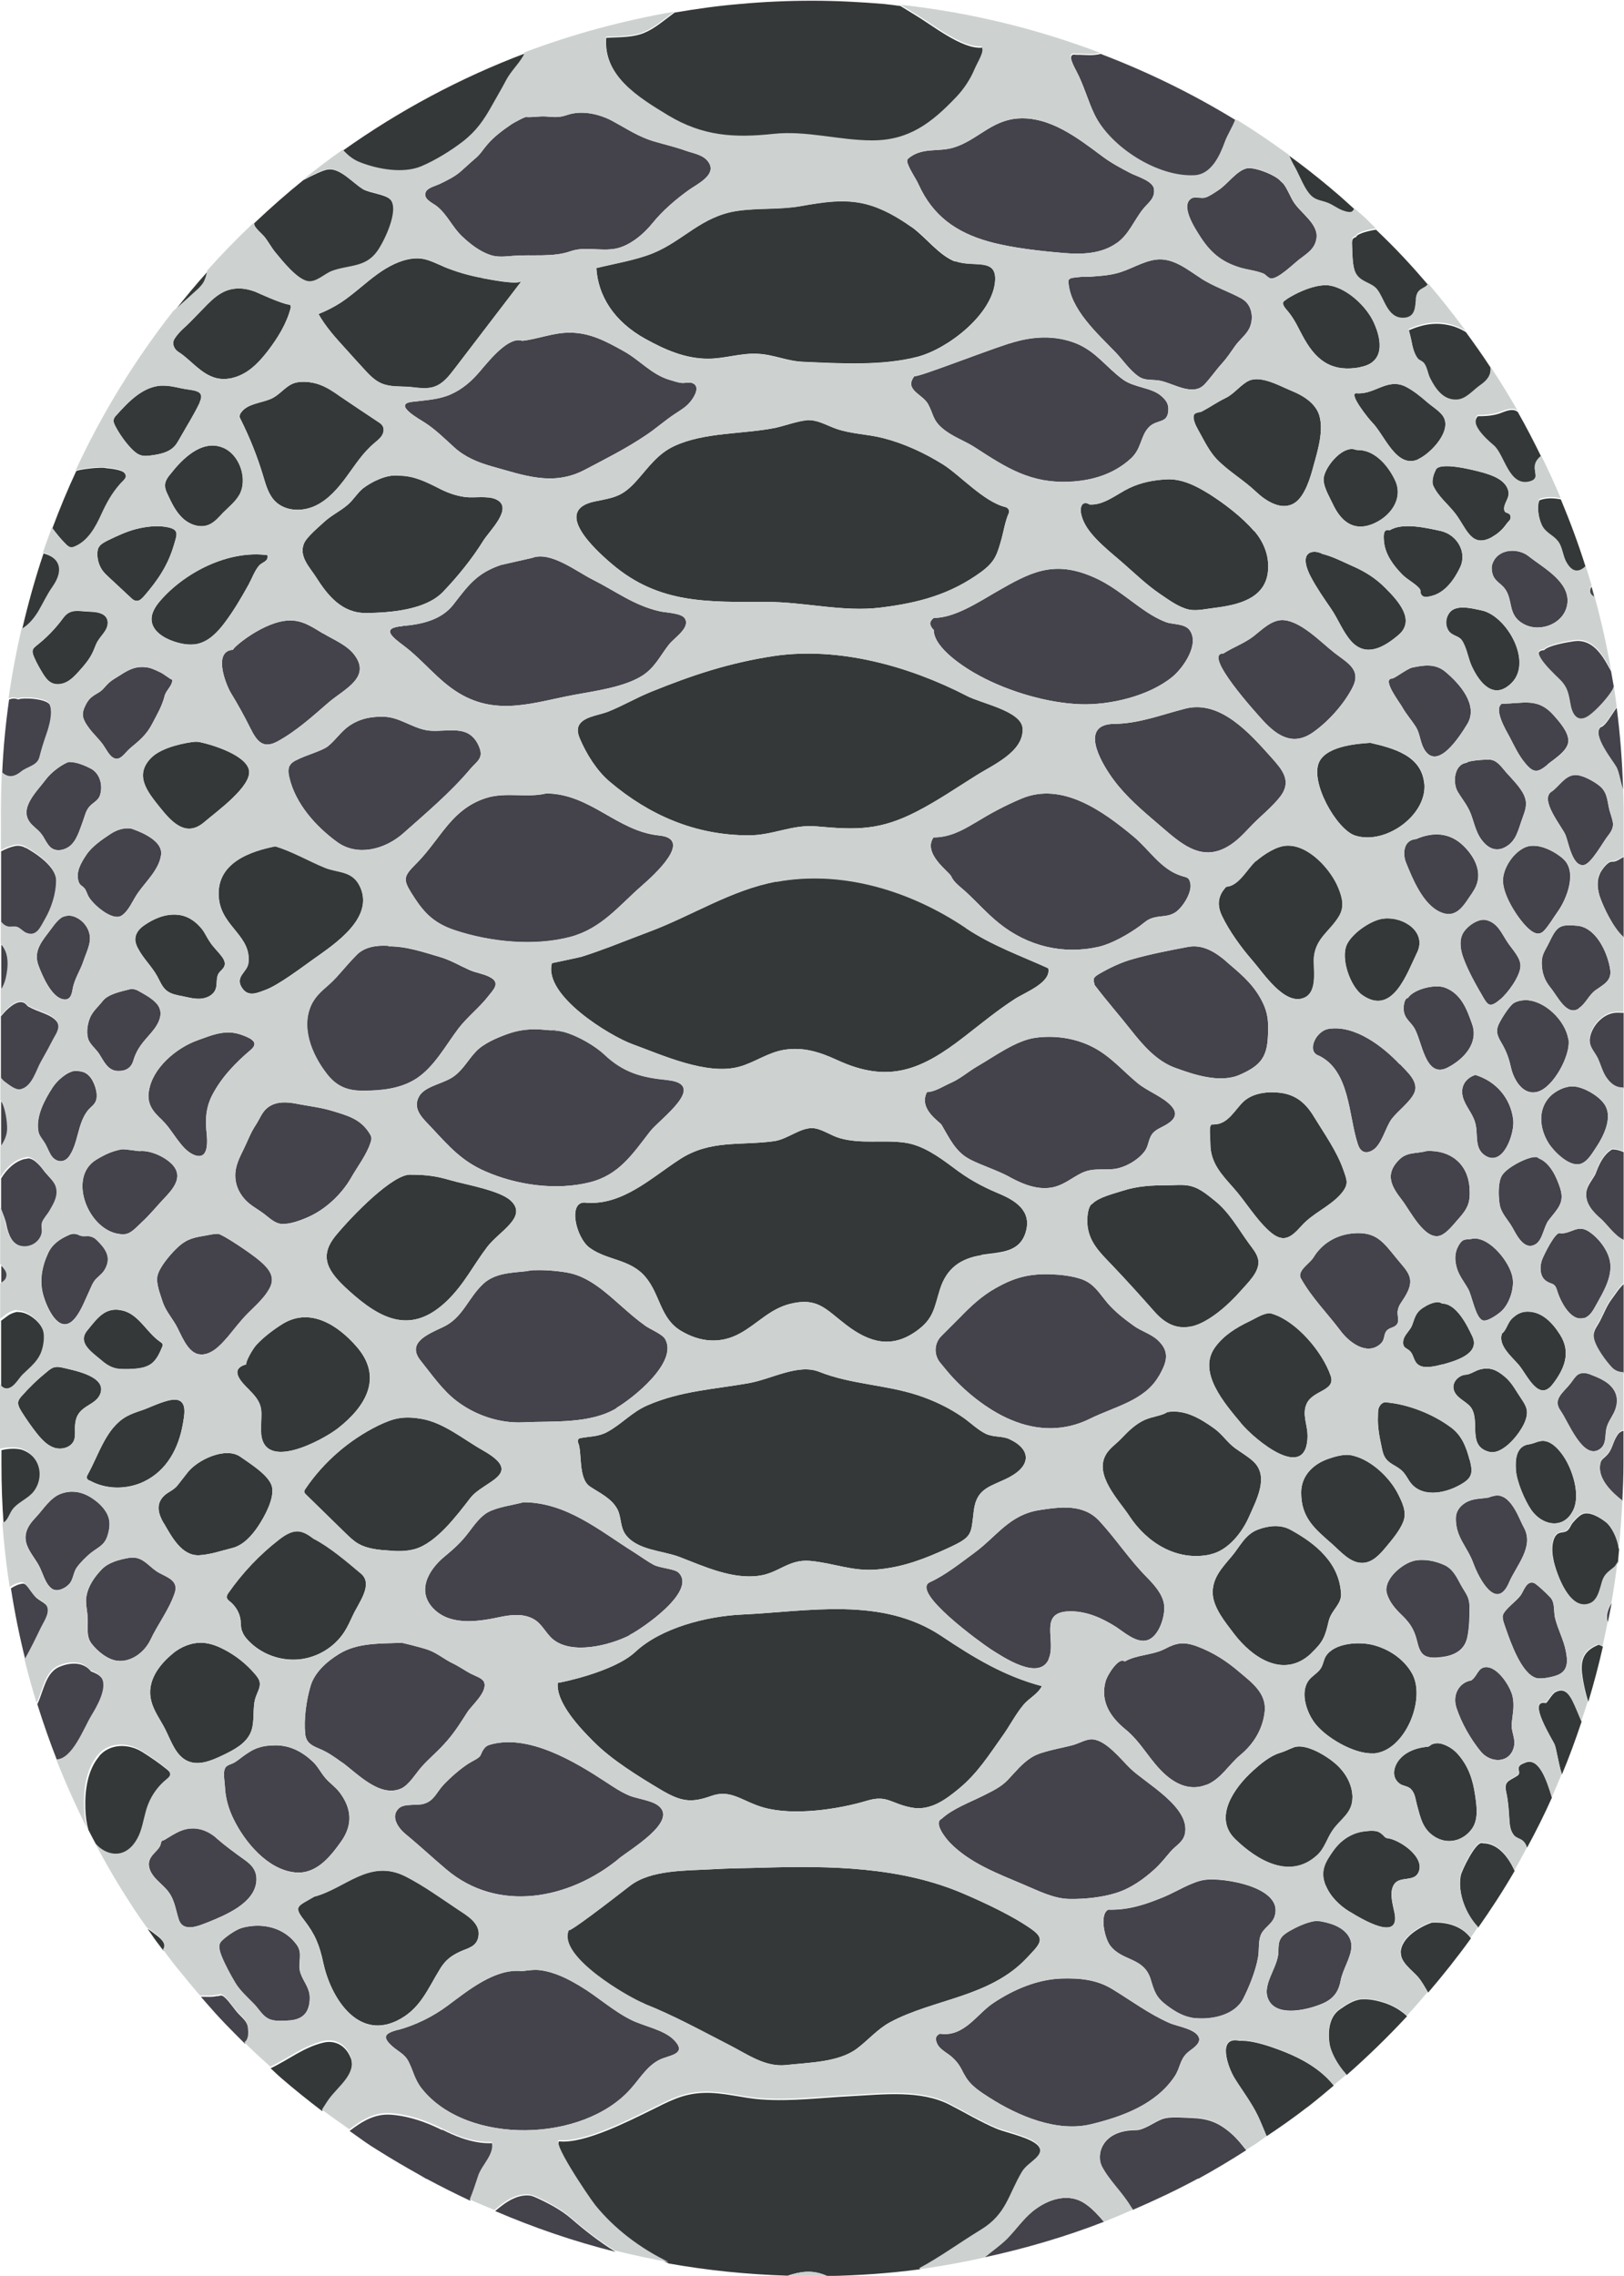 <?xml version="1.0" encoding="UTF-8"?> <svg xmlns="http://www.w3.org/2000/svg" width="892.4" height="1250" version="1.1" viewBox="0 0 892.4 1250"><g id="area_3"><g><path d="M613.6,133.5c-8.3,5.9-18.8,6.3-28.7,5.5-13.1-1.1-28.9-2.8-41.5-6.3-18.2-5.1-30.8-14.3-38.5-31.1-1.8-4-4.5-7.4-6-11.5-.3-.8-.6-1.7-.2-2.5.2-.4.6-.7,1-1,.2-.1.3-.2.5-.4,7.5-5.3,15.6-2.6,24-5.2,12.8-4,20.4-14.7,34.8-15.9,17.7-1.4,33.2,10.7,46.5,20.6,4.9,3.7,10.3,6.6,15.7,9.4,3.3,1.7,12.3,4.3,12.9,8.6.7,5.5-3.1,7.5-6.1,11.3-5,6.3-7.6,13.8-14.4,18.6Z" fill="#44424a"></path><path d="M554.7,188.7c12.2-4,24.9-4.8,36.8,0,10.9,4.5,16.4,13.1,25.6,19.8,6.2,4.5,15.8,4.3,21.1,9.1,2.6,2.3,4,4.2,3.8,7.8-.4,7.7-6.4,4.6-10.9,9.5-4.5,4.9-3.8,11.6-9.7,17-9.3,8.5-21,12.1-33.4,12.7-21.5,1.1-34.8-7.5-52.2-18.8-5.7-3.7-12.5-5.9-17.8-10.4-5.6-4.7-4.9-7.7-8-13.4-3.1-5.6-13.4-7.8-7.5-15.4,2,.7,33.2-11.7,52.2-18Z" fill="#44424a"></path><path d="M512.9,339.4c11.4.2,25-8.8,34.7-14.4,18.3-10.5,31-17.5,52.6-8.3,10.1,4.3,16.9,10.2,25.7,16.5,4.6,3.3,9.3,6.4,14.8,8.5,3.7,1.4,10.3.7,13,4.4,5.7,7.8-3.7,20.9-9.4,25.6-12.9,10.6-34.2,15.6-50.4,15.1-18.1-.6-39.4-6.9-55.4-15.5-7.9-4.2-25.4-15.2-25.4-25.3q-3.7-3.7-.2-6.4Z" fill="#44424a"></path><path d="M535.7,452c8.5-5.2,16.4-9.5,25.7-13.4,22.4-9.4,45,7.2,61.3,20.7,8.7,7.2,15.1,18,26,21.6,3.4,1.2,4.6.6,5.4,4.2,1.1,5.2-4.5,13.7-8.4,16.1-3.9,2.4-7.2,1.7-11.3,2.7-3.9.9-5.2,2.6-8.2,4.8-6.1,4.4-15.1,9.6-22.4,11.3-19.6,4.5-39.2-.3-54.9-13-6.6-5.3-12-11.5-18.2-17.2-2.7-2.5-6.5-5-8-8.5-1-2.4-15.9-12.5-9.7-21.4,8.6,0,15.5-3.6,22.8-8Z" fill="#44424a"></path><path d="M673.7,528c7.2,6.2,13.7,11.3,18.6,19.7,4.6,7.9,4.9,13.3,4.4,22.1-.6,11.5-4.8,15.8-15.4,20.5-10.8,4.8-25.2,0-35.8-3.9-10-3.7-17.5-12.4-23.9-20.5-6.6-8.4-13.7-16.4-20.1-24.9-.6-3-1.5-3.8,2.7-6.2,5.5-3.2,12-6.3,18.2-8,9.8-2.8,20.3-4.8,30.3-6.7,8.1-1.6,15.1,2.8,21.1,7.9Z" fill="#44424a"></path><path d="M532.7,636.6c-7.6-3.9-11.2-11.8-15.3-18.8-1-1.7-12.9-8.7-8-18,4.2,0,9.3-3.4,13-5,5.3-2.3,9.6-6.2,14.6-9.1,9.4-5.4,21.2-14.2,31.9-15.7,10.7-1.5,22,.2,31.4,5,9.7,4.9,16.5,13,24.7,19.8,5.4,4.5,14.1,7.6,18.6,12.6,3.7,4,2.2,7.3-2.4,10.1-2.7,1.7-6.3,2.8-8.2,5.5-1.9,2.7-1.9,6.5-3.9,9.2-3.6,5-11.2,9.3-17.2,9.9-6.5.6-11.6-.7-17.6,2.2-5.1,2.5-9.2,6.1-14.8,7.6-8.7,2.2-17.3-1.4-24.7-5.4-7.2-3.9-14.9-6.1-22.1-9.8Z" fill="#44424a"></path><path d="M598.8,779.3c-13.8,6.8-28.6,6.7-43.1.6-13.1-5.4-26.8-16.5-35.8-27.5-.9-1.1-2.1-2.6-3.3-4-3.5-4.3-3.3-10.5.6-14.5,3.3-3.4,6.9-6.8,10-10,6.2-6.4,12.2-12.1,20.1-16.5,10.3-5.8,18.3-7.9,30.4-7.5,5.3.2,11.3.9,16.4,2.6,7.1,2.4,10,7.9,14.5,13.2,3.9,4.6,9.4,8.9,14.3,12.4,4,2.9,9.3,4.5,12.9,7.6,7.5,6.7,5.3,12.5,1.1,20-7.7,13.6-24.6,16.9-37.9,23.5Z" fill="#44424a"></path><path d="M576.3,911.3c-5.4,12.1-25-1.1-31.9-5.5-4.8-3.1-44.4-31.6-33.4-36.8,8.4-3.8,16.9-10.6,24.4-16.1,12.5-9.2,19.2-20.9,35.8-23.5,11.8-1.8,24.3-3.5,33.1,6.2,9.1,9.9,16.3,21,25.8,30.6,4.1,4.2,8.9,9.4,9.6,15.4.7,6.1-2.9,17.5-9.4,19.3-5.9,1.7-12.8-4.6-17.3-7.5-7.5-4.7-15.7-8.4-24.7-8.4-18.3,0-7.5,16-12.1,26.3Z" fill="#44424a"></path><path d="M643.1,1017.1c-2.8,3.3-5.4,6.6-8.6,9.5-6,5.5-13.1,10.5-20.9,13-7.8,2.5-17.4,3.5-25.5,3.4-8.9,0-17.7-4.6-25.8-8-13.9-5.9-29.2-11.6-40.1-22.7-2.4-2.4-9.4-11.1-4.8-13.3,6.2-5.7,15.5-9,23.2-12.9,4.9-2.5,9.2-4.4,13.1-8.4,4.2-4.4,7.9-9.2,13.2-12.5,3.4-2.1,7.3-3,11.1-4,3.9-1,7.9-1.7,11.8-2.8,3.2-.9,7-3.2,10.3-3.1,7.7.4,15.7,10.9,21,16,8.5,8.3,33.7,21.5,29.9,36.4-1,4.1-5.2,6.2-7.8,9.3Z" fill="#44424a"></path><path d="M708.7,1060.5c3.7-2.1,8.7-4.5,13.2-5.3,2.8-.5,6.4.5,9.1,1.3,5.9,1.8,11.8,5.9,11.6,12.7-.2,6-4.8,12.5-5.9,18.6-1.2,6.5-4.3,10.3-10.4,12.8-7.1,3-23.4,7.2-28.7-1.3-5.3-8.6,4.9-18.4,4.9-27.6,0-5.9.8-8.1,6.2-11.2Z" fill="#44424a"></path><path d="M529.8,1139.3c-2-4-3.2-6.3-6.6-9.4-2.4-2.2-6.7-4.2-8.1-7.2-2.2-4.5.9-5.3,1.4-5.7,13.3,2,20.2-10.8,29.4-16.9,11-7.3,23.9-12.9,37.3-13.4,10-.3,19.3.5,28,5.8,10.7,6.5,20,13.6,31.6,18.7,3.8,1.7,15,3.3,16.1,8.3.7,3.5-4.5,6.1-6.6,8.1-4.1,3.9-3.7,8.1-6.8,12.8-10.3,15.4-28.6,22.1-45.9,26.3-18.8,4.6-40.3-4.6-55.9-14.6-5.4-3.5-10.8-6.8-13.8-12.8Z" fill="#44424a"></path><path d="M605.4,1189.7c-3-5.9-.3-19.7,18.8-19.7,4.5,0,10.3-4.6,14.5-6.1,4.6-1.6,11.1-.7,15.9-.6,9.4.3,15.2,2.5,22.4,8.9,3,2.7,5.4,5.8,7.8,8.8-8.6,5.5-17.3,10.7-26.2,15.6-.1,0-.2,0-.4,0-11.6,6.3-23.6,11.9-35.8,17.2-.3-.5-.7-1-1.1-1.6-4.7-8-11.9-14.3-16.1-22.5Z" fill="#44424a"></path><path d="M567.3,1214.7c6.8-5.6,16.6-9.7,25.3-6.3,5.4,2.2,9.8,7,14,11.9-21.1,8.2-43,14.6-65.5,19.5,4.1-3.5,8.5-6.4,12.4-10.3,4.8-4.9,8.6-10.5,13.9-14.9Z" fill="#44424a"></path><path d="M641.3,1101.6c-6-4.5-6.9-7.5-9-14.5-3.8-12.3-15.9-9.7-22.4-18.7-3-4.2-5.8-17-.9-19.5,11.3.3,20.6-2.9,30.8-7.1,6.7-2.8,15.2-8.3,22.3-9.3,10.1-1.4,44,4,38.2,20.4-1.5,4.2-6.1,6.1-7.6,10.2-1.3,3.5-.7,8.3-1.4,12-1.2,7.1-4.8,16.1-8.1,22.6-4.5,9-16.9,11.7-26.3,10.8-6.1-.6-10.9-3.4-15.7-7Z" fill="#44424a"></path><path d="M662.8,980.3c-8.2,3.2-15.8.2-22.2-5.4-8.6-7.5-13.2-17.8-22.2-25.1-8.1-6.6-13.9-15.2-10.9-26.2,1.1-4.1,7.6-13.8,10.5-11,6.8-3.9,15.3-3.4,22.2-7,6.4-3.4,10.5-4,17.7-1.3,8.8,3.3,16.1,8,23.2,14.1,6.6,5.6,14.7,11.4,13.9,21.2-.9,9.8-6,18.2-13.4,24.3-6.3,5.2-10.8,13.4-18.8,16.5Z" fill="#44424a"></path><path d="M769.2,584.4c3.8,4.1,10.8,9.8,7.9,16-2.3,4.9-8.9,9.7-12.3,14.1-3.6,4.8-5.5,14.5-10.8,17.4-4.2,2.3-6.7.2-7.9-3.6-5.1-15.4-4.2-40.2-21.4-48.5-6.9-2.2-1.7-13.6,5.4-14.7,14.4-2.3,30,9.8,39,19.4Z" fill="#44424a"></path><path d="M698.5,415.9c5.9,6.6,11.6,12.9,5.1,21.5-4.4,5.7-10.3,10.3-15.4,15.5-4.2,4.3-8,8.8-13.3,11.9-15.2,9.1-26.6-2.1-38.1-11.9-8.9-7.6-17.8-15.1-24.8-24.5-5.9-7.9-18-27.7-3.3-30.5,1-.2,2.2-.3,3.5-.3,14-.2,25.8-5,39.2-8.4,19.3-4.9,35.6,13.9,47.1,26.7Z" fill="#44424a"></path><path d="M672.3,358.9c5.3-3.4,11.4-5.5,16.5-9.4,4.5-3.5,10.1-9.3,16.4-8.9,9.8.6,20.8,12.3,28,17.9,7.5,5.8,15.2,9.4,9.8,19.5-4.8,9.1-13,18.2-21.3,24.1-10.7,7.6-19.4,2.7-27.8-6.5-3-3.3-33.5-36.7-21.6-36.7Z" fill="#44424a"></path><path d="M682.4,164.1c5.6,3.1,6.8,10.7,4.1,16.3-1.8,3.6-5.7,6.5-8,9.9-2.3,3.3-4.3,6.3-7,9.3-3.4,3.7-6.4,8.2-9.8,11.7-6.2,6.3-16.4-.4-23.7-2.1-4.5-1-8.6.2-12.4-2.5-4.8-3.3-8.5-8.9-12.5-13.1-9.9-10.3-25.2-23.8-26-39,0-1,.6-1.5,1.5-1.8,1.3-.4,3-.4,4.1-.6,2-.3,4,0,6.1-.2,4.9-.4,9.6-.6,14.4-1.8,7.6-1.8,14.4-6.6,22-7.6,9.5-1.2,17.4,5.6,24.8,10.3,7.2,4.6,15.3,7.2,22.6,11.2Z" fill="#44424a"></path><path d="M714.3,142.2c-3.4,2.6-11.8,11-15.9,10.8-1.3,0-3.1-2.3-4.2-2.7-4.1-1.7-9.2-2.1-13.5-3.5-10-3.2-15.9-8.4-21.6-17.4-2.4-3.8-11-16.8-4.2-20.5,1.7-1,5.4.3,7.5-.4,2.4-.8,5.1-2.7,7.2-4.1,4.8-3.1,10-10.7,15.5-11.9,4.4-.9,16.1,3.8,18.7,7.1l1.4,1.3c2.3,3,3.6,6.8,5.6,10,3.8,6.1,13.8,12.1,12.6,20-.9,5.9-5,8.2-9.1,11.4Z" fill="#44424a"></path><path d="M657,96.8c-20.4,1.3-46.8-15.6-55.5-33.8-3.7-7.7-5.9-16.2-9.9-23.7-3.2-6-4.7-10-.3-9.2,3.3-.1,6.5.4,9.9.1,1.3-.1,2.5-.3,3.6-.6,26,9.9,50.9,22.1,74.4,36.5-1.5,4.2-4.3,8.3-5.9,12.7-2.7,7.5-7.4,17.4-16.2,18Z" fill="#44424a"></path><path d="M768,726.7c-1.3,2.8-4.5,2.1-6.2,4.4-1.6,2.1-.7,4.8-3.2,7-7.6,6.8-17.5-1.1-22-7.2-7.2-9.6-15.6-17.9-21.6-28.5-.8-1.3-.7-2.6-.1-3.8,1.3-2.8,5.3-5.4,6.9-8,4.6-7.6,12.5-12.4,21.8-13.2,12.9-1.1,16.7,5.1,24.1,14.1,6,7.3,10.5,10.7,4.2,20.9-2,3.3-3.4,4.4-3.9,7.9-.2,1.6.7,4.9,0,6.4Z" fill="#44424a"></path><path d="M378.6,104.3c-6.9,4.9-14.6,11.5-19.9,18.1-4.9,6.1-12.6,12.7-20.6,14.2-8.3,1.5-16.6-1.4-24.6,1.4-9.6,3.4-21.1,1.7-31.2,2.5-4.4.3-8.8,1-13-.5-5.9-2-11.2-6.2-15.6-10.4-5.1-4.9-8-11.8-13.6-16.3-2.4-1.9-8.1-4.1-6-8.1,1.1-2.1,5.5-3.2,7.4-4.1,4.3-2.1,8.6-4.1,12.2-7.4,2.5-2.2,4.9-4.5,7.4-6.6,2.9-2.4,4.1-4.7,6.5-7.5,3.9-4.6,8.8-8.2,13.7-11.5.9-.6,7.8-4.4,8-3.8,3.6.2,7.3-.6,11-.3,4.4.4,7.3.6,11.5-.9,8-2.7,17.7-.5,25,3.5,7.6,4.1,14,8.5,22.4,11,6,1.8,11.9,3.1,17.7,5.2,4.5,1.6,10,2.2,12.7,6.7,4.1,6.7-6.7,11.7-11,14.8Z" fill="#44424a"></path><path d="M226.5,220.7c7.1-.9,14.4-1.1,21.2-4.1,6.5-2.9,11.5-7.3,16-12.6,6.1-7.2,16-19.3,23.3-16.8,8.8-1,16.9-4.5,26-4.5,11.2,0,19.9,4.7,29.6,10.1,9.1,5,15.3,12.9,25.5,15.9,2.1.6,4,1.3,6.2,1.6,1.8.2,4.1-.4,5.8,0,4.9,1.5,1.8,7.1-.4,9.9-2.3,3.1-5.6,5-8.8,7.1-5.6,3.7-10.6,8.2-16.2,11.9-10.7,7.2-21.9,12.8-33.3,18.8-17.6,9.3-33.6,3-51.3-1.9-7.7-2.2-14.7-5.1-20.6-10.5-5.2-4.7-10.3-9.8-16.1-13.5-3.1-2-17.8-10.1-6.9-11.4Z" fill="#44424a"></path><path d="M292.3,1206.2c.4,0,.8.3,1.3.4,7,3.1,14.4,6.9,20.2,11.9,7.6,6.6,15.7,12.9,24.4,18.3-22.8-5.7-44.9-13.3-66.1-22.4,6.1-5.2,12.8-9.8,20.3-8.3Z" fill="#44424a"></path><path d="M218.8,1114.9c9.6-2.6,19.3-7.4,27.3-13.4,10.8-8,25.8-20.4,40.4-18.9,2,0,6.2-1,10.2-.5,8,1,15.3,4.7,22.1,8.8,9.6,5.7,17.8,13.4,27.8,18.4,7,3.6,18.2,5.4,23.8,11.2,6.8,7-.8,8.1-6.1,10-7.9,2.9-12.1,10.4-17.5,16.5-26.1,29.9-90,31.4-114.9.3-4.2-5.2-4.7-9.9-7.6-15.4-2-3.7-5.4-5.1-8.6-7.9-6.4-5.6-3.7-7.3,3.1-9.2Z" fill="#44424a"></path><path d="M339.8,1021.1c-27,22-66.1,29.8-94.6,5.6-7.6-6.4-14.6-13-22.3-19.3-3.9-3.2-8.7-9.7-3.6-14.3,3.1-2.7,9.9-1.2,13.7-2.4,5.6-1.7,6.8-6.2,10.7-10.4,4-4.2,8.8-8.4,13.6-11.6,2.5-1.6,6.1-3,6.8-4.7,1-2.4,2.2-4.8,4.7-5.6,21.3-6.5,47.3,9.3,64.5,20.6,4,2.6,7.5,5,11.8,6.9,4.8,2.2,12.6,2.7,16.7,5.9,11,8.6-15.8,24.1-22.1,29.3Z" fill="#44424a"></path><path d="M345.9,898.2c-11.1,5.6-31.6,10.7-42,2.2-4-3.3-6.1-8.7-10.8-11.2-5.6-3.1-12.4-2.3-18.2-1.1-11.2,2.4-26.4,5-35.9-3.8-10.6-9.8-3.8-21.9,5.3-29.4,5.1-4.2,9.1-7.8,13.2-13.2,2.8-3.7,6.4-8.8,10.6-11.1,5.3-2.9,13.7-3.9,19.6-5.5,23.5.1,41.5,15.4,60.4,27.3,3.7,2.3,7.4,5.1,11.2,7.1,3.1,1.7,11.5,2.2,13.5,4.2,10.5,10.1-19.9,30.8-27,34.4Z" fill="#44424a"></path><path d="M338.7,773.5c-14.7,8.7-34.6,6.9-51.1,7.7-12.8.7-26.2-3.8-36.4-11.5-7.9-5.9-13.9-14.7-20-22.3-7.8-9.7,3.2-14.3,12-18.4,11.2-5.1,13.8-15.9,22.4-23.9,6.4-5.9,15.3-6,23.6-6.9.8-.2,1.7-.3,2.6-.4.8-.1,1.6-.2,2.3-.4l-1.1.3c6.9-.4,15.7.6,19.9,1.5,11.2,2.4,20.4,11,28.8,18.4,4.2,3.7,8.2,7.2,12.8,10.5,2.4,1.8,9.3,4.6,10.9,7.2,7.6,12.8-17.8,32.8-26.7,38Z" fill="#44424a"></path><path d="M311.4,567c-.6,0-1.1-.1-1.7-.2,0,0-.1,0-.2,0l1.9.2Z" fill="#44424a"></path><path d="M366.4,593.2c23.4,2.2-3.7,21.3-9.1,28.2-9.7,12.5-17.1,24-33.3,28-18.5,4.6-40.1,1.5-57.4-6.1-12.8-5.6-19.8-13.6-29.1-23.6-4.5-4.9-11.1-10.1-7.3-17.3,3.2-6.1,13.8-7,19.6-11.5,5-3.8,7.7-9.2,11.9-13.5,4-4.2,11-7.2,16.4-9.2,11.8-4.4,20.1-2.7,31.7-1.5,8.3,2.3,17.8,8.1,22.5,12.6,10.3,9.7,20.3,12.5,34.1,13.8Z" fill="#44424a"></path><path d="M309.5,566.7l-7.6-.9c2.2-.2,4.8.2,7.6.9Z" fill="#44424a"></path><path d="M243.8,456c6.3-8.1,13.2-14.5,23.4-17.7,10.7-3.4,22.6.1,33-2.5,24.3.2,38.9,20.8,62,23.1,19.1,1.9-2.7,21.7-9.5,27.6-12.5,10.9-22.1,23.5-39.2,28.1-19.9,5.3-44.1,2.8-63.4-3.6-12.4-4.1-17.7-10.3-24.1-20.6-4.6-7.4-4.1-9.2,2.4-15.7,5.8-5.8,10.4-12.3,15.5-18.9Z" fill="#44424a"></path><path d="M221.2,343.8c10.2-.8,21.3-3.2,27.9-11.7,8.3-10.7,12.9-17.3,26.2-21.8l17.2-3.9c10-3.8,24.3,7.5,32.9,11.8,12.8,6.4,23,14.4,37.3,17.6,3.2.7,11.5.9,13.5,3.7,3.5,5.1-5.5,10.6-8.6,14.5-4.8,6.1-7.7,12.7-14.8,17.2-9.9,6.2-25.7,8.3-37.1,10.4-22.1,4.1-42.3,11.9-63.5-.9-11.5-6.9-19.7-18.1-30.4-26.1-6.1-4.6-12.9-9.7-.6-10.7Z" fill="#44424a"></path><path d="M46.9,387.5c2.2-4.4,4-5.1,7.9-7.5,1.4-.9,2.7-2.5,3.8-3.7,1.9-2.1,3.3-2.9,5.9-4.5,4.9-3.1,8.7-5.8,14.8-5.4,3.4.2,5.6,1.4,8.6,2.8,2.1.9,5.7,4,6.7,4.1.4,3.1-3.3,5.7-4.1,8.8-1.5,5.9-4.1,10.1-6.9,15.5-3,5.8-6.9,9.1-11.9,13.2-3.1,2.5-5.8,8-9.9,5.1-2.1-1.5-3.5-4.5-5-6.6-2.4-3.4-5.5-6.1-7.9-9.4-3.4-4.6-4.5-7.4-2-12.3Z" fill="#44424a"></path><path d="M9.9,384.2c2.9-1.3,16-.4,17.5,3,2,4.6-.2,12.2-1.7,16.5-1.5,4.3-2.8,8.4-3.9,12.8-1.2,4.6-6.5,5-10,7.8-4.2,3.4-7.5,3.3-10.6.3.6-13.6,1.9-27.1,3.8-40.4,1.6-.6,3.2-.8,5,0Z" fill="#44424a"></path><path d="M39,418.6c3.5,0,8.8,2.4,11,3.6,5,2.7,6.6,9.2,5,14.4-1,3.3-4.1,4.2-6.1,6.7-1.8,2.2-2.4,5.2-3.4,7.9-1.8,4.7-3.3,10.6-7.4,13.7-3.1,2.3-8,3.1-10.8,0-1.5-1.6-2.5-3.7-3.6-5.5-1.8-2.9-3.9-4.2-6.2-6.5-8.1-8.3,2.6-17.9,7.7-24.8,2.7-3.6,7.6-7.4,11.7-9.3.5-.3,1.2-.4,2-.3Z" fill="#44424a"></path><path d="M46.4,487.9c-1.2-1.5-2.5-1.5-3.2-3.7-1.7-5.3,1.4-10.4,4.2-14.6,3-4.6,8.8-8.6,13.4-11.6,3.3-2.2,8-3.8,12-2.7-.3.1,17.1,5.1,15.7,14.3-1.1,8-8.3,14.5-12.7,20.8-2.8,3.9-4.9,9.8-9,12.5-5.1,3.3-16.1-6.4-18.3-10.8-.6-1.2-1.2-3.2-2.1-4.3Z" fill="#44424a"></path><path d="M14.3,465.7c5.1,2.9,16.8,10.2,16.7,18.5,0,7.1-2.6,15.2-6.2,21.3-2.4,4.1-4.4,9.7-10.1,7.4-1.8-.7-3.1-2.5-4.9-3.2-1.8-.7-3.8.2-5.6-.4-1.6-.5-2.7-1.6-3.6-2.8v-38.9c2.5-1.3,5.1-2.4,7.6-2.9,2.1-.4,4.2,0,6,1.1Z" fill="#44424a"></path><path d="M3.4,537.9c-.5,2.3-1.5,4.4-2.7,6.3v-25.4s0,0,.1.1c4.6,5,4.1,12.6,2.6,19Z" fill="#44424a"></path><path d="M34.9,503.5c2.3-.9,4.6-.7,6.7.3,2.8,1.2,5.2,3.6,6.5,6.2,3.2,6.3-.2,11.7-2.2,17.7-1.8,5.5-5,9.8-6,15.6-.5,3.1-1.4,6.4-5.4,5.5-6.3-1.4-11.1-12.6-13.2-18.1-3.4-8.6,2.1-14.1,6.9-20.6,1.6-2.2,4.1-5.6,6.7-6.7Z" fill="#44424a"></path><path d="M13.9,551.3c.4.3.7.7,1,1,.2.2.4.4.6.5,2.6,1.5,5.4,2.5,8.2,3.6,2.8,1.1,6.7,2.8,8.1,5.7,1.5,3.2-.6,6.1-2.1,8.8-2.2,4.3-4.5,8.5-6.9,12.7-2.7,4.7-4.8,13.7-11.2,15.2-2.7.6-6.1-2.3-8.1-3.7-1.3-.9-2.2-1.9-3-3v-33.9c1.3-1.5,2.6-3,4.1-4.3,2.3-2,6-4.8,9.1-2.8Z" fill="#44424a"></path><path d="M4.3,620.8c-.1,3.6-1.6,6.8-3.7,9.7v-25.7c.4.5.8,1.1,1,1.6,1.7,3.6,2.8,10.4,2.7,14.4Z" fill="#44424a"></path><path d="M49.7,558.5c1.5-3.3,4.5-5.8,6.9-8.9,3.1-3.8,10.8-5.2,14.5-6.2,1.6-.4,3.1-.1,4.5.6,3.4,1.9,6.9,3.7,9.7,6.4,5.6,5.3,2.1,11.8-2.1,16.7-4.5,5.2-7.9,8.6-9.9,15.3-1.2,4.2-4.2,6-8.8,5.8-5.3-.3-7.4-5.3-9.9-9.2-1.8-2.9-5.3-5.4-6.2-8.6-1.1-3.9-.2-8.6,1.3-12Z" fill="#44424a"></path><path d="M81.8,599.5c1.8-12.9,15.2-24,26.7-28.1,5.1-1.8,10.2-4,15.7-4.3,4.1-.3,8.1.9,11.8,2.6,1.1.5,2,1,2.6,1.6,1.7,1.4,1.8,3.1-.9,5.4-8.4,7.1-16.1,15.1-21.2,25-3.2,6.3-3.7,12.3-3.1,19.2.5,4.7,1.9,16.9-6.8,13.4-7.2-2.9-11.8-13.8-17.3-18.8-5.1-4.7-8.6-8.7-7.6-15.9Z" fill="#44424a"></path><path d="M39.5,588.5c1.1-.3,2.7-.4,4.3-.1,1.2.2,2.4.5,3.2,1,2.1,1.2,3.6,3.4,4.5,5.5,1.1,2.5,2,5.8,1.5,8.6-.6,3.2-3,4.2-4.9,6.6-5.6,7.3-5,17.4-10,24.8-2.9,4.3-7.8,3.6-10.3-.7-1.4-2.4-2.2-5-3.9-7.4-1.3-1.9-2.6-3.4-2.9-5.7-1.3-8.1,3.5-17,7.7-23.5,1.7-2.6,4-5,6.6-6.8,1.3-1,2.8-1.8,4.4-2.3Z" fill="#44424a"></path><path d="M13.9,636.6c1-.2,1.6-.6,2.7-.2,1.1.3,2,.9,2.9,1.6,1.7,1.4,3.2,3.1,4.5,4.9,2.1,2.8,5.5,5.6,6.8,8.8,2.1,5.2-.6,9.7-3.2,14.1-1.2,2.1-3.4,4.3-4.1,6.5-.6,2,.3,4.3-.3,6.3-1.4,4.8-6.6,7.6-11.5,6.4-4.9-1.2-7.2-7.4-8.1-11.9-.6-3.3-1.9-6.2-3-9.1v-16.7c2.8-4.8,7.5-9.5,13.2-10.8Z" fill="#44424a"></path><path d="M3.6,703.2c-.5,1-1.8,1.8-2.9,2.6v-10.7c2.2,2.4,4.5,5,2.9,8.1Z" fill="#44424a"></path><path d="M53,636.9c4.5-2.7,8.4-4.6,13.7-5.6,2.2-.4,9.8,1.3,10.6.9,5.9-.3,14.1,3.5,17.9,8,5.5,6.5-.3,13.1-5.1,18.1-4.1,4.3-7.8,9-12.2,13-2.8,2.5-5.9,6.5-9.8,6.6-18.6.5-31.9-31-15.1-41Z" fill="#44424a"></path><path d="M44.1,678.5c1.8,1,3.8,0,5.7.6,2.4.6,3.5,2,5.2,3.8,4,4.3,5.8,8.5,2.8,14-1.2,2.2-2.8,3.4-4.6,5.1-2.3,2.2-3,4.8-4.4,7.7-2.3,4.9-4.8,11.8-8.8,15.6-8,7.4-14.3-7.6-16-13.3-2.5-8.1-1-16.3,2.5-23.8,2.3-4.9,6.5-7.8,11.4-9.9,2.4-1.1,4.7-.5,6.2.5Z" fill="#44424a"></path><path d="M184.4,537.3c4-4.4,7.5-8.7,11.7-12.9,4.2-4.3,11.1-5.3,17-4.9,0-.3.1-.6.3.3,9.9-.1,18.9,3.1,28.2,5.8,5.9,1.7,10.8,4.7,16.4,7.2,3.8,1.7,8.8,2.2,12.2,4.5,4.6,3,.5,6.7-1.7,9.6-5,6.5-11.6,11.5-16.6,18-7,9.2-13.2,21-23.1,27.5-8.8,5.7-19.4,6.7-29.6,6.7-8.5,0-14.4-2.5-19.6-9.2-8.2-10.5-15-26.3-7.8-39.4,3.1-5.6,8.4-8.6,12.5-13.2Z" fill="#44424a"></path><path d="M155.3,672.3c-4-.2-6.6-2.8-9.7-5.2-2.9-2.3-6.2-4-9-6.4-3.6-3-6.4-7.5-7.1-12.2-.9-6.2,1.2-10.9,4-16.5,2.5-5,4-9.5,7.1-14.2,1.8-2.7,3.3-6.6,5.7-8.8,4-3.6,9.1-3.9,14.1-3.2,1.4.2,2.7.4,4,.7,6.1,1.1,12.4,1.9,18.3,3.7,8.2,2.5,15,4.3,19.9,11.6,1.6,2.4,1.9,3.2,1,5.8-2.2,6.8-7.3,13.3-10.8,19.5-5.2,9-14.2,17.4-23.8,21.5-3.9,1.7-9.6,3.8-13.8,3.6Z" fill="#44424a"></path><path d="M109.2,743.8c-6.5-1.2-9.7-11.2-12.6-16.2-2.6-4.4-5.9-8.2-7.4-13.1-1.2-3.9-3.5-9.4-2.7-13.6.9-4.6,6.6-11.3,9.9-14.6,5-5.1,8.7-6.4,15.6-7.5,2.6-.4,5.2-1.2,7.9-1.1,2,0,18.2,10.7,23.2,15.1,4.9,4.3,8.5,8.8,4.8,15.2-2.8,5-7.6,9.2-11.6,13.2-4.3,4.3-7.8,9.1-11.7,13.7-3.6,4.2-9.1,10-15.3,8.9Z" fill="#44424a"></path><path d="M47.5,877c.8-5.7,4.5-11,8.5-15.1,3.7-3.8,9.6-5.3,14.6-6.2,1.7-.3,3.2-.2,4.5,0,4.9,1.1,7.7,5.6,12.4,8.2,5.1,2.7,10.8,4.5,8.5,11.2-3.2,9.3-9.2,16.9-13.3,25.6-3.1,6.5-10.2,12.2-17.9,11.5-5.5-.5-11.3-5.3-14.5-9.5-3-4-1.9-8.9-2.1-13.6-.1-4.1-1.3-8.1-.8-12.2Z" fill="#44424a"></path><path d="M33.3,820.5c1.8-.7,3.8-1.1,5.8-1.2,1.6,0,3.2.1,4.7.5,3.2.8,6.1,2.4,8.7,4.4,2.5,1.9,4.8,4.3,6.3,7.1.3.6.6,1.3.8,1.9,1.1,3.2.6,6.8-.4,10-1.6,5.5-5.1,6.5-9.2,9.7-2.4,1.9-5.7,5.2-7.6,7.8-2,2.6-2,6.3-3.9,8.8-2,2.6-6.9,5.2-9.9,3.1-3.8-2.6-5.1-9-7.3-12.9-2.3-4.2-6-8.2-7-12.9-1.1-5.3,1.7-9.6,5.2-13.2,2.3-2.4,4.2-5.1,6.4-7.5,2.1-2.3,4.5-4.5,7.4-5.6Z" fill="#44424a"></path><path d="M15.9,872.4c1,1.3,1.9,2.7,3,4,.4.4.7.9,1.1,1.2,2.2,1.9,5.8,3.2,6.6,5.9,1.1,3.7-2.1,8.1-3.6,11.2-2.8,5.8-5.7,11.8-8.9,17.4,0,0,0,.1,0,.2-3.3-13.1-6-26.4-8.1-39.9,2-1.3,4.1-2.3,6.4-2.6,1.5-.2,2.8,1.7,3.6,2.7Z" fill="#44424a"></path><path d="M32.9,915.4c6-2.5,13.1-2.6,17.1,2.6,2.2.8,4.2,1.7,5.6,3.3,4.9,5.3-2.1,17-4.9,21.6-4.3,7.1-10.5,24.1-19.3,24.1-4-10.2-7.6-20.5-10.9-31,0,0,0-.2.1-.2,3.3-6.8,4.4-17.2,12.2-20.4Z" fill="#44424a"></path><path d="M187.9,968c-4.1-3-7.9-5.7-12.6-7.6-4.1-1.7-7.1-3.3-7.6-8.1-.8-8.1.6-18.3,2.9-26.1,2.2-7.7,9.1-13.7,15.6-17.7,10.2-6.4,22.9-5.7,34.4-6.2-.6-.3,10.9,2.5,14.8,3.9,4.9,1.8,8.8,5.2,13.4,7.4,3.6,1.7,6.8,4.1,10.4,5.9,1.9,1,5.9,2.2,6.8,4.4,2,5.4-6.6,12.5-9.2,16.5-4.1,6.4-7.7,12.2-13,17.8-3.9,4.3-8.3,7.9-12.2,12.3-3.1,3.5-6.8,9.8-11.1,11.8-11.8,5.3-24.3-8.4-32.6-14.4Z" fill="#44424a"></path><path d="M162.1,1028.4c-15.1-1.5-27.7-16.8-33.8-29.4-2.8-5.7-4.4-11.5-4.7-17.7-.1-2.8-1.3-8,.3-10.5,1-1.5,3.6-1.9,5-2.8,2-1.2,3.8-2.8,5.7-4.1,2.2-1.5,4-2.7,6.3-3.6,3.4-1.2,5.6-1.6,10.5-1.7,7.9,0,14.5,3.4,20.3,8.8,3,2.7,4.6,6.4,7.3,9.4,2.3,2.6,5.3,4.7,7.5,7.5,6.7,8.8,7.6,17.8.9,27.2-6,8.4-13.7,18.1-25.3,16.9Z" fill="#44424a"></path><path d="M132.5,1059c4.1-1.2,8.4-1.6,12.7-1.1,5.8.7,11.4,3.2,15.5,7.5,2.6,2.8,4.2,4.8,4.1,8.7,0,3.2-.8,6.4.3,9.6,1.7,5,5.1,8,5.1,13.7-.1,7.3-3.2,11.7-11.1,12.3-3.6.2-8.5.7-11.7-1-3.3-1.7-5.2-5.3-7.8-8-3.4-3.5-7.8-7.4-10.3-11.6-2.7-4.5-5.6-9.9-7.6-14.8-.9-2.3-2-5.8-.4-7.7,2-2.4,8.2-6.7,11.3-7.6Z" fill="#44424a"></path><path d="M119.2,1096.4c1.7.1,2.1-1.2,4.1.5,2.8,2.4,5.2,6.5,7.9,9.3,2.6,2.7,4.9,4.5,5.3,8.3.3,2.6.5,6.2-1.8,7.9,0,0-.1,0-.2,0-1.6-1.6-3.3-3.3-4.9-4.9-2.4-2.5-4.9-4.9-7.2-7.4-3-3.1-5.8-6.3-8.7-9.6-1.1-1.3-2.2-2.5-3.3-3.8,3.1,0,6.4.3,8.9-.4Z" fill="#44424a"></path><path d="M243,1169.7c3.4,1.7,6.9,3.3,10.6,4.6,5.5,1.9,11.2,3.1,16.8,2.8,1.7,6.6-5.4,12.5-7.4,18.4-1.5,4.5-2.9,8.9-4.7,13.2-8.1-3.8-16-7.8-23.9-12,0,0-.1,0-.2,0-1.3-.7-2.6-1.6-3.9-2.3-7.5-4.2-14.9-8.5-22.2-13.1-1.4-.9-2.9-1.8-4.3-2.7-4-2.6-7.8-5.5-11.7-8.2,6.9-5.3,13.9-9.6,22.9-8.9,10,.8,19,4,27.9,8.4Z" fill="#44424a"></path><path d="M118.8,1009.5c5.2,4.5,10,8,15.6,12,4.4,3.1,7.1,6.5,6.4,12.4-1.5,11.5-16.5,17.8-26.1,21.7-5.4,2.1-14.1,6.1-16.5-1.5-2-6.2-2.2-11.6-7.2-16.9-3-3.2-7-6-8.6-10.2-1.4-3.7-.3-6.4,2.4-9.2,1.1-1.2,2.5-2.5,3.2-4,.3-.5.5-2.1.8-2.5.3-.3.4-.4.6-.4.2,0,.4,0,.9-.3,2.5-1.5,5.9-3.7,8.7-4.9,7-3,14.1-1.3,19.9,3.7Z" fill="#44424a"></path><path d="M177.4,347.8c6.1,3.7,13.3,6.4,17.5,12.1,9,12.2-5.7,18.6-14.2,25.8-8.9,7.7-17.9,15.9-28.2,21.5-7.8,4.2-11.2.3-15-7.4-3.3-6.6-6.7-12.8-10.5-19-3.1-5.1-10.1-23.3,1.1-23.9-.6-.9,17-15.9,31-16.1,7.2-.1,12.3,3.5,18.3,7.1Z" fill="#44424a"></path><path d="M162.9,417.5c5.2-2.8,14.1-5,17.4-7.7,4.2-3.4,7-7.9,11.4-11,6-4.2,12.6-5.4,19.8-5.1,7.8.3,14.7,5.8,22.5,7.3,7.3,1.5,17.8-1.9,24.1,2.4,2.5,1.7,4.3,4.4,5.3,7.1,2.4,6.1-1.4,7.6-5.1,12-10.8,12.8-24,23.9-36.6,35.1-10,8.9-25.2,13-36.4,4.9-11.7-8.5-23-21.1-26.3-35.5-.5-2.1-.8-4.4.1-6.4.5-1.2,1.8-2.2,3.6-3.1Z" fill="#44424a"></path><path d="M837.6,342.9c-9.7-5-5.7-13.5-11-20-1.9-2.3-4.9-3.8-6.1-6.7-1-2.4-.9-5.5-.5-6.2,2.7-8.7,14-9.3,20-4.5,7.9,6.3,22.6,13.9,21.3,25.8-1.2,10.9-14.5,16.4-23.7,11.6Z" fill="#44424a"></path><path d="M873.9,323.8c0-.4.3-1,.7-1.6.6,2.1,1.1,4.2,1.7,6.3-1.8-1-2.9-1.9-2.4-4.7Z" fill="#44424a"></path><path d="M764.8,372.7c.8.5,8.2-5.3,11.1-6,6.4-1.4,12.6-2.3,18,2,8.1,6.6,18.8,18.7,12.3,29.1-4.2,6.9-16.4,25.9-23.6,13.7-2.3-4-2.2-8.5-4.6-12.3-2.4-3.8-5.2-6.8-7.5-10.9-1.5-2.7-11.1-15.1-5.7-15.6Z" fill="#44424a"></path><path d="M873.2,393.5c-5.7,4.1-8.8.3-10-5.2-1.2-6-1.3-9.5-5.5-14-1.5-1.7-18.9-16.9-9.2-17.2,2.2-2.6,12.9-4.4,16.4-4.9,9.9-1.4,15.3,7.1,19.4,14.7.4.7.7,1.2,1,1.8.5,2.8,1,5.7,1.5,8.5-.2.6-.3,1.2-.6,1.8-2.4,4.3-8.9,11.5-13,14.4Z" fill="#44424a"></path><path d="M850.4,420c-5.1,4.1-7.4,5-12.1-.6-3.9-4.6-6.2-9.8-9-15.1-1.4-2.6-8.8-14.8-4-17.8,11.7,0,19.6-3.6,28.4,6.3,3.1,3.5,8.2,9.2,8.1,14.1-.1,5.4-7.6,9.8-11.5,13Z" fill="#44424a"></path><path d="M837.5,436.9c2.2,4.8.5,8.4-1.1,13-2.1,5.7-3.1,11.8-8.8,15.1-4.3,2.6-8.3,1.7-11.7-1.7-4.7-4.8-5.4-10.2-7.6-16.1-1.8-4.8-4.8-8.2-7.3-12.4-3-5.2-1.7-15.2,4.9-15.8.8-1.3,9.8-1.8,12-1.8,4.3,0,6.3,3,9.4,6.6,3.4,3.8,8.2,8.5,10.3,13.1Z" fill="#44424a"></path><path d="M809.2,490.2c-4.5,6.3-8.4,14.9-17.7,10.8-9.6-4.2-15.3-18.3-19-27.5-1.6-4.1-1.6-12.1,5.6-12.6,9.2-4,18.5-3.8,26.2,3.8,7.3,7.2,11.1,16.7,4.8,25.5Z" fill="#44424a"></path><path d="M879.7,399.4c2.9-1,5.8-6.9,8.7-10.7,1.9,14.8,3.1,29.9,3.5,45.1-1.4-3.7-2.1-9.3-3.6-12.1-1.8-3.4-13.9-17.9-8.6-22.4Z" fill="#44424a"></path><path d="M794.2,542.5c8.8,3.5,11.8,11.7,14.7,19.9,3.7,10.2-4.1,19.1-13.3,23.9-12.7,6.6-14.1-15.2-18.7-22.1-2-3-4.7-4.7-5.4-8.3-.5-2.5,0-7.6,2.2-7.8,3.1-4.8,14.9-7.8,20.5-5.6Z" fill="#44424a"></path><path d="M870.3,475.1c-6.3,1-8.4-12.5-10-16.4-1.9-4.7-14.9-19.9-7.4-24.1,3.9-2.8,7.1-8.6,12.4-8.9,4-.3,10.3,3.3,13.5,5.8,4.7,3.7,4.3,8.6,5.7,13.8,1.8,6.3,3.5,8.3-1.1,14-2.5,3.1-9,15.2-13.1,15.8Z" fill="#44424a"></path><path d="M859,471.8c7.8,6.9,2,21.8-2.9,28.7-2.3,3.2-5.1,8-7.7,10.7-3.1,3.2-6.5.9-9.6-2.2-5.2-5.3-12.2-16.3-12.9-24.1-.6-5.9,3.5-13.5,8.8-17.5,1.3-1,2.7-1.8,4.1-2.3,6.7-2.2,15.4,2.4,20.3,6.7Z" fill="#44424a"></path><path d="M828.1,517.1c2.6,4.1,7.6,8.8,7.4,13.6-.2,5.6-7,14.8-11.1,18.2-5.4,4.5-6.6,3.7-9.5-1.4-3.9-6.7-8-13.9-10.7-21.2-1.5-4-2.5-9.2-.5-13.3,2-4,8.6-8.9,13.2-7.6,6,1.6,8.1,6.9,11.2,11.7Z" fill="#44424a"></path><path d="M879.1,479.9c1.2-2.3,4.3-6.8,6.8-6.6,2.5.1,4.2-1.6,6.3-2.6v44.2c-5.8-5.1-11-16.6-12.7-21.3-1.6-4.2-2.3-9.7-.3-13.7Z" fill="#44424a"></path><path d="M867.6,553.9c-6.7,4.4-11.6-6.6-15.7-11.6-3.3-4.1-4.6-8.1-4.7-13.4,0-4.9,2-6.9,4-11.1,4.2-8.7,5.6-10.2,14.7-9.4,10.9.3,17.5,14.7,18.9,24,1,6.4-3.7,8.3-8.1,11.5-3.8,2.8-5.3,7.4-9.2,9.9Z" fill="#44424a"></path><path d="M861.9,570.8c1.4,8.5-8.3,26.7-17.2,28.9-8,2-12.9-6.8-14.4-13.3-1.2-5.4-2.5-9-5.4-13.9-2-3.4-3.1-6.1-1.4-9.8,1.4-3,5.1-8.9,7.6-11.2,1.9-1.7,5.2-2.1,7.1-2.2,10.7.1,21.9,11.2,23.6,21.4Z" fill="#44424a"></path><path d="M816.3,634.8c-6-3.7-4.2-10.6-5.3-16.5-1-5.7-4.6-9.1-6.6-14.1-2.8-7.1,1-12.1,6.3-13.8,11.2,3.4,19.3,12.5,20.8,24.4,1,7.3-5.3,26.1-15.2,20Z" fill="#44424a"></path><path d="M801.3,669.6c-2.5,2.8-6.2,7.7-9.8,9-8.6,3-16.7-13.9-21.2-19.6-5.8-7.5-9.4-14-1.6-21.9,4.5-4.6,9.5-3.3,15.2-4.9,13-.7,22.6,6.9,23.6,19.9.6,8.1-.7,11.4-6.2,17.5Z" fill="#44424a"></path><path d="M885.1,594.9c-4-3.9-4.7-8.1-6.8-12.9-1.5-3.4-4.5-6-4.7-9.9-.3-6.6,6.4-15.8,15-15.9,1.3,0,2.5.1,3.6.1v41.5c-2.4.2-4.8-.6-7.1-2.8Z" fill="#44424a"></path><path d="M850.8,627.6c-4.8-7.8-5.9-18.2.9-25.3,2.9-3,8-5.6,12.2-5.6,1,0,2.1.1,3.3.4,5.7,1.4,12.6,5.9,15,10.3,3.8,6.9-1.1,16.7-4.8,22.3-2.4,3.5-5.4,9.3-10.1,9.8-5.9.6-13.6-7.2-16.5-11.8Z" fill="#44424a"></path><path d="M857.4,652.9c2.5,7.9-1.8,11.3-6.4,17.3-2.7,3.5-3.3,10.8-7.1,13.1-6.1,3.9-10.4-4.7-12.7-8.9-2.6-4.7-6.5-8-7.2-13.4-.6-4.2-.9-11.5,1.3-15.3,2.9-5.1,18.1-12.4,20.1-9.6,6.5,2.5,10,10.5,12,16.7Z" fill="#44424a"></path><path d="M825.3,719.9c-1.6,1.6-7.9,6.2-10.5,5.3-4-1.4-5.9-13.5-8-17.2-2.2-3.9-5.1-7.4-6.3-11.7-1.2-4.4-1.2-8.2.9-12,2.7-4.8,4.2-3,8-4,9.3-1,20.6,13.3,21.8,21.7.9,5.8-1.7,13.8-5.9,17.9Z" fill="#44424a"></path><path d="M863.2,759.5c1.2-1.5,2.2-3.3,3.7-4.4,2.1-1.5,5.2-1,7.4,0,5.1,2,10.7,4.3,13.2,9.6,1.4,3,1.2,6.3.1,9.4-1.3,3.7-4.1,6.7-4.9,10.5-.9,3.9.2,8.9-3.9,11.5-9.2,5.8-17.3-15.8-21.2-21.1-4.8-6.4,1.5-10.1,5.6-15.4Z" fill="#44424a"></path><path d="M879.2,805.5c.3-4.3,1.8-3.9,4.3-6.8,2.1-2.4,2.8-5.8,4.2-8.6,1.3-2.4,2.2-3.8,4.4-4.2v18.5c0,6.7-.3,13.4-.6,20-6-4.7-12.9-11.5-12.3-19Z" fill="#44424a"></path><path d="M829.2,869.3c-6.9,15.8-16.4-2-19.6-10.7-3.3-9.1-9.7-14.1-9.6-24.6,0-3.8,2.2-6.8,5.4-8.7,4.1-2.4,8.4-2,12.8-2.8.8-.5,3.3-1,3.9-1.1,1.1,0,2.2,0,3.2.5,2.2.8,3.9,2.6,5.3,4.4,3,3.9,4.6,8.6,6.9,12.9,5.5,10.4-4.1,20.4-8.3,30Z" fill="#44424a"></path><path d="M789.8,910.4c-7.9.4-9.5-2.3-11.2-9.4-1.6-6.4-4.1-9.9-8.6-14.2-3.4-3.3-6.5-6.9-7.9-11.6-2.1-7.3,7.5-15.5,13.5-17.5.4-.1.8-.3,1.2-.4,5.5-1.3,11.9,0,16.9,2.3,4.6,2.1,6.7,6.5,9,10.8,2.7,5,4.8,6.4,4.8,12.4,0,5.4-.1,11.5-1.3,16.8-1.8,7.9-9.1,10.4-16.5,10.7Z" fill="#44424a"></path><path d="M808.5,922.9c3.3-2.2,3.5-6.7,7.6-7.2,6.8-.7,14,10.8,15.1,16.2,1.1,5.3,0,9.6-.5,14.6-.5,4.2,2.2,8.4,1.3,12.5-2,9.7-12.9,9.6-18.3,3-5.6-6.8-10.7-15.8-13.4-24.1-2.4-7.4,1.9-14,8.2-14.9Z" fill="#44424a"></path><path d="M825.9,887c1.2-3.4,7.5-7.6,9.8-10.9,1.8-2.7,3.2-7.9,7.1-6.7,1.6.5,7.9,6.6,9.3,8.2,2.4,2.7,1.6,7.7,2.4,11,1.5,6.2,4.7,11.9,5.9,18.1,1,5,1.5,10.3-3.6,12.9-2.5,1.3-9.8,2.9-12.7,2-8-2.4-13.9-19.3-16.5-26.7-.6-1.9-2.4-5.9-1.7-7.9Z" fill="#44424a"></path><path d="M885.6,880.4c-.6,3.6-1.4,7.2-2.1,10.7-1.2-4,.2-7.4,2.1-10.7Z" fill="#44424a"></path><path d="M880,669.9c-4.4-3.8-9-8.6-8.3-15,.4-3.6,3.2-6.7,4.9-9.8.7-1.3,3.1-10.3,9.3-13.8,2.2,0,4.3.6,6.3,1.5v48.3c-4.4-1.7-9.4-8.8-12.2-11.3Z" fill="#44424a"></path><path d="M870.6,723.8c-7.6,2.6-13.4-9.7-15-15.1-1.3-4.5-3.1-3-6.2-5.3-3.4-2.5-3.3-7.9-2.1-11.3.9-2.5,7.6-16.3,10.1-14.7,5.9.4,9.4-5,15.5-1.1,5.5,3.5,11,10.6,11.9,17.2,1.1,8.1-3.8,16.2-7.6,23-1.6,2.9-3.3,6.3-6.7,7.5Z" fill="#44424a"></path><path d="M885.9,751.5c-3.5-3.7-9.4-11.7-10.1-16.8-.5-3.9,1.9-6.1,3.6-9.5,2-3.9,3.6-8.1,6.2-11.6,1.5-1.9,4.1-6.1,6.6-8.3v48.9c-2.3,0-4.6-.8-6.3-2.6Z" fill="#44424a"></path></g></g><g id="area_2"><path d="M539.6,26c1.8,2.7-2,8-4.1,12.9-2.1,5.1-5.8,10.6-9.6,14.6-13.8,14.6-26.3,24.1-46.4,24.1-18.2,0-36-5.5-54.1-3.6-21.5,2.3-38.8,1.4-58.1-10.2-16.5-10-35.7-21.7-34.2-43,7-.5,14.1,0,20.8-2.7,6.1-2.5,11.3-7.2,16.8-11.2,11.8-2,23.7-3.7,35.8-4.7,13.1-1.2,26.3-1.8,39.7-1.8s26.6.7,39.7,1.8c3,.3,5.9.7,8.9,1.1,2.8,1.7,5.5,3.4,8.3,5.1,9.1,5.4,25.4,18.6,36.3,17.8Z" fill="#353838"></path><path d="M525,143.4c10.1,3.8,23.5-2.5,21.7,12-2.2,17.9-26.1,36.3-42.7,40.6-19.5,5-42.5,3.6-62.8,2.7-9-.4-16-4-24.9-4.4-9.3-.5-18,2.7-27.2,2.7-12.5,0-23.6-4.9-34.3-10.8-17.8-9.8-26.2-24.1-27.1-39,9.7-2.4,21.6-4.3,31.2-8.2,16.6-6.8,26.6-20.3,46.2-23.2,11.5-1.7,23.3-.6,34.7-2.6,11.9-2.1,24.1-4.2,36.1-1.1,9,2.3,17.4,7.2,24.9,12.5,7.7,5.4,15.1,15.7,24.1,19.1Z" fill="#353838"></path><path d="M443.1,230.8c6-.4,10.3,2.5,16.4,4.7,8.4,2.9,17,2.9,25.7,5.1,11.5,2.9,22.9,8.2,33,14.5,9,5.6,22.5,20.6,34.3,23.4,1.6.4,2.4,2,1.8,3.4-1.8,3.9-3,10.6-3.9,13.9-2.5,8.8-3.5,12.6-11.2,18.3-17,12.4-34.3,17-55.2,19.6-20.8,2.6-41.7-3.1-62.7-3.1-32.1,0-59,1.3-84.9-20.7-10.3-8.7-32.7-29.7-9.5-34.5,10.9-2.2,15.2-2.6,23.3-11.8,6.3-7.1,11.2-14.3,20.1-18.5,16.7-7.9,38.4-6.5,56.2-10.2,4.6-1,12.2-3.7,16.6-4Z" fill="#353838"></path><path d="M531.2,382.2c8.4,4.3,29.9,8.3,30.7,17.7,1,13-16.7,20.4-25.6,26.1-10.9,6.8-20.9,13.7-32.3,19.6-20.3,10.5-33.2,10.3-55.1,8.3-13.4-1.3-24.2,5-37.6,4.9-29.1,0-54.5-11-76.3-29.5-7.1-6-12.8-15.2-16.4-23.7-1.8-4.2-1.2-6.9.7-8.8,3.4-3.5,10.8-4.2,15.3-6.1,7.9-3.2,15.2-7.5,23.1-10.7,22.7-9.2,43.1-16,67.7-19.7,35.5-5.2,74.1,5.5,105.9,21.9Z" fill="#353838"></path><path d="M530.8,509.8c14.4,9.6,29.7,15,45.2,22,1.9,7.8-12.8,13.3-18.2,16.8-9.9,6.4-18.6,13.6-27.9,20.8-23.4,18.2-41.5,25.9-69.7,12.9-9.6-4.4-18.6-7.4-29.3-5.7-9.1,1.5-16.2,7-24.7,9.3-17.7,4.9-42.2-6.4-58.7-12.4-12.5-4.6-49.1-26.8-44.2-44.5,0,0,15.3-3.2,16.2-3.5,5.5-1.7,10.9-3.7,16.3-5.7,6.9-2.6,13.6-5.3,20.6-7.9,23.7-8.8,45.3-23.1,70.3-27.7,36.4-6.7,73.9,5,104.2,25.4Z" fill="#353838"></path><path d="M539.4,689.4c-11.7,1.8-19.3,7.3-22.9,18.8-3.2,10.1-3.3,16.1-13.1,23-13.6,9.6-25.7,6.2-38.4-3.5-11.4-8.7-15.7-15.4-31.1-11.5-11.1,2.9-17.7,10.9-27.2,16.1-10.8,6-22.1,4.9-32.6-1.4-11.3-6.8-11.3-19.8-19.3-29.4-8.4-10.1-20.8-9-30.7-16.1-7.9-5.7-12.4-26.6-1.8-24.8,20,1.4,35.8-13.9,51.3-23.9,16.7-10.8,33-7.4,51.6-9.9,7.4-1,13.9-7.1,20.9-7.2,5,0,10.3,4.1,15.3,5.5,11.8,3.4,23.8.8,35.8,2.5,9.9,1.4,18.6,7.7,26.4,13.5,8.3,6.3,15.2,10.2,24.9,14.3,9,3.7,18.6,9.4,15.2,21.1-3.4,11.7-14.1,11.1-24.3,12.7Z" fill="#353838"></path><path d="M555.3,811c-10.5,5.6-18.6,5.7-20.2,18.8-1.6,13.2-.5,14.2-14.2,20.5-12.6,5.8-24.4,10.4-38.5,11.7-13.9,1.3-24-3.5-37.3-4.7-11.6-1-17,6.5-27.6,8.1-14.9,2.3-30.7-5.1-44-10.2-9.3-3.6-23.2-3.6-29.7-12.3-3.1-4.2-2.3-9.6-4.5-13.9-3.3-6.2-9.9-9-15.2-12.6-6.5-4.5-4.1-18.7-6.4-24-.5-1.1,0-2.3,1.1-2.5,4.9-1,9.8-.7,14.7-3.3,8.2-4.4,13.5-10.9,22.2-14.7,18.4-8,36.5-8.8,55.7-12.2,12.9-2.3,27.2-10.9,38.9-6.2,17.4,6.9,36.5,7,54.3,12.9,9,3,17.3,7,25,12.4,3.9,2.8,7.8,6.6,12.1,8.7,4.2,2,9,1.1,12.9,2.9,12.5,5.8,11.5,14.7.6,20.6Z" fill="#353838"></path><path d="M562.4,936.4c-4.1,4.8-7.5,11.4-11.2,16.6-7.7,10.8-14,21-24.5,29.6-7.4,6.1-15.7,12.1-25.8,10.2-11.5-2.2-13.3-7.1-24.4-3.8-15.9,4.8-40.4,8.4-56.8,3.8-11.8-3.3-17.9-10.3-28.8-6.4-11.2,4-16.7,3.2-28.1-3.6-12.2-7.3-26.7-16.2-36.7-26.3-6.9-6.9-20.7-21.2-19.6-32.2,1.5-.1,30.8-6,42.6-17,14.1-13.2,39.2-19.6,58.3-20.5,36.8-1.7,77-10.1,109.8,11.7,18.1,12.1,34.6,22.1,55.3,27.6-2.3,4.4-6.9,6.5-10.1,10.2Z" fill="#353838"></path><path d="M312.5,1060.2c1.1.6,21-14.6,33.6-24.4,11.5-8.9,30.8-8.3,44.8-9.1,9.5-.6,18.9-.6,28.5-.9,36.9-1.1,75.5-.5,109.8,14.2,11.7,5,27.6,12.4,37.9,19.8,7.4,5.3,4.4,7.9-3.1,15.8-9.8,10.4-22.6,16.2-35.9,20.7-12.6,4.3-27.5,8.1-39.2,14.5-6.8,3.7-12,9.9-18.2,14.5-10.2,7.5-26.5,7.5-38.7,8.9-11.5,1.3-21.3-5.9-31.1-10.9-15.6-8-30.8-16.4-47-22.8-8.6-3.4-47.8-25.9-41.5-40.2Z" fill="#353838"></path><path d="M327.3,1211.8c-3.5-4.4-26.1-37.8-19.1-35.6,13.7.8,36.5-10.8,49-16.9,10.2-5,17.7-9.4,29.4-9.8,10.9-.4,21.2,2.9,31.8,3.6,16.5,1.2,33.1-1,49.4-1.8,17.4-.9,38-3.5,54,4.7,9,4.6,16.8,9.4,26.3,13.4,5,2,19.6,5,22.7,9.6,4,5.8-5.6,8.8-9,14.4-7.6,12.7-8.5,23.3-22.6,31.9-11.8,7.2-22.7,15.2-33.8,21.1-16.6,2.2-33.6,3.4-50.8,3.7-.2,0-.3-.1-.5-.2-7.9-3.5-14.6-2.2-21.3,0-22.2-.7-44-2.9-65.3-6.7-15.6-7.6-29.6-18.1-40.3-31.3Z" fill="#353838"></path><path d="M678.4,1141.4c-3.7-6-9.7-23.2,2.7-20.5,7.5-.4,18.2,3.5,25,6.2,6.9,2.8,13.3,6.1,19.1,10.7,2.5,2,5.4,4.7,7.7,7.7-4.5,3.8-8.9,7.5-13.5,11.1-.5.4-1,.8-1.5,1.1-7.1,5.5-14.4,10.6-21.9,15.6-1.6-3.8-3.1-7.6-4.7-11-3.5-7.3-8.7-14.1-13-21Z" fill="#353838"></path><path d="M736.2,1103.7c3.6-2.5,7.5-5.2,12-5.6.2,0,.4,0,.6,0,3.7-.2,7.9.7,11.4,1.8,4.8,1.5,9.3,4,13,7.5-10.5,11.3-21.6,22.1-33.2,32.3-5.1-5.6-8.9-12.6-9.5-17.9-.8-6.4,0-14.2,5.7-18.1Z" fill="#353838"></path><path d="M769.7,1072.5c.2-8.7,11.4-14.5,17-16.5,9.3-.5,17,2.4,21.6,8.6-7.4,10.3-15.3,20.2-23.5,29.8-1.8-3-3.5-6.2-5.6-8.6-3.2-3.6-9.6-8-9.4-13.3Z" fill="#353838"></path><path d="M728.4,1035.6c-3.2-8-.2-12.8,4.3-19.2,3.7-5.2,9.1-9.1,15.5-10.3,2.2-.4,5.9-.8,8.2-.3,1.7.4,3.1,1.6,4.2,2.8.2.3.5.5.8.7.1,0,.2.1.4.2.3.1.7.2,1.1.2,6.7,1.1,21.1,10.9,16.2,19.3-2.6,4.4-9.7,1.6-12.8,5.6-3.3,4.4-.9,11.5,0,16.2,3.1,16-18.1,3.2-24.8-.9-5.5-3.4-10.5-8.3-13-14.4Z" fill="#353838"></path><path d="M802.7,1030.2c.5-2.8,8.6-19.6,12-17.8,8.2,0,14,7.2,17.6,15.2-6.2,10.7-12.9,21-20,31.1-6.7-7-11.4-18.8-9.6-28.5Z" fill="#353838"></path><path d="M775.6,982.9c-2-2.2-4.5-1.7-6.7-3.4-4.9-3.9-2.7-10.4.9-14,3.8-3.9,9.2-5.6,14.5-6.1.2,0,.4,0,.6-.1.7-.2,1.2-.9,1.9-1.2.7-.3,1.4-.5,2.2-.6,1.6-.2,3.2.2,4.7.8,2.9,1.1,5.7,3.1,7.7,5.5,5.6,6.5,8,13.8,9.2,22.3.9,6.1,2,13.6-2.1,18.8-5.1,6.6-13.5,8.2-20.3,3.8-6.4-4.1-7.6-10.2-9.5-17.1-.8-2.8-1-6.3-3.1-8.6Z" fill="#353838"></path><path d="M754.7,963c-10.4.7-27-9-32.8-17.4-3.6-5.2-6.4-13.2-4.4-19.4.6-2,1.8-3.8,3.6-5.3,1.8-1.6,3.9-3,5-5.1,1.1-2,1.3-4.3,2.5-6.2,4.7-7.3,18.1-8,25.5-6.2,8.8,2.1,17.3,7.7,21.8,15.7,7.9,13.9-3.8,42.8-21.2,44Z" fill="#353838"></path><path d="M761.6,849.7c-3.3,4-7.6,8.8-13.2,8.7-6.5,0-11.8-6.3-16.3-10.3-9.6-8.4-17.1-14.4-17.1-28.3,0-9.2,6.5-15.6,14.8-18.5,3.4-1.2,8.5-2.7,12.2-2.1.7.1,1.5.3,2.2.5,9.9,2.7,19.6,12.1,24,20.8,2.4,4.8,5,10,2.9,15.3-1.8,4.7-6.2,10-9.5,13.9Z" fill="#353838"></path><path d="M723.5,1019.2c-14.8,13.3-32.7,2.6-44.7-9-12.3-11.9-.5-28.4,9.7-37.6,4.1-3.7,9.4-8.2,14.8-9.8,2.7-.8,4.9-2,7.5-3,6.4-2.5,17.5,4.3,22.2,8.2,5.9,4.8,10.2,11.7,10.2,19.5,0,8.5-6.7,11.6-11,18-3.1,4.5-4.3,9.9-8.6,13.7Z" fill="#353838"></path><path d="M720.4,908.2c-14.8,13.8-32,2.7-42.4-11-4.6-6.1-11.3-14.1-11.6-22-.3-8.4,5.1-14.1,10.1-20,4.7-5.4,7.6-12.5,14.8-15.1,5.8-2.2,12.5-2.9,18,.2,6.9,3.8,13.6,8.3,18.6,14,5.1,5.7,8.5,12.5,9,20.9.4,6-5.4,9.1-6.8,15.2-2,8.6-3,11.4-9.8,17.8Z" fill="#353838"></path><path d="M620.6,832.7c-5.8-8.8-20-22.9-12.5-34.4,2.1-3.2,5.7-5.6,8.3-8.4,3.7-3.9,7.7-7.8,12.6-10,4.6-2,9.3-2.2,12.5-4.3,9.5-1.6,18,3.5,25.6,8.9,4.5,3.2,7.3,7.8,11.7,11,3.3,2.4,6.9,4.4,9.9,7.2,8.9,8.2,1.7,21.2-2.3,30.3-3.8,8.7-11.5,18.7-21.4,20.8-18.3,3.9-34.8-6.4-44.5-21.2Z" fill="#353838"></path><path d="M681.9,781.6c-8.9-10.7-24-27.9-14.3-41.5,4.8-6.7,11.7-10.9,19-14.4,4.4-2.1,9.2-5.5,12.8-4,13,4.1,27.2,20.6,31.8,33.9,2.9,8.4-9.5,7.8-13.1,15.2-2.8,5.9.4,11.6.4,17.7-.2,26.3-29.1,2.3-36.7-6.9Z" fill="#353838"></path><path d="M634.2,720.2c-7.6-8.6-15-16.8-22.9-25.1-6.8-7.1-13.2-13-13.8-23.2-.2-4.3.6-9.8,2.7-10.7,3.6-3.7,11.9-5.6,16.8-7.2,8.1-2.6,15.9-3,24.3-3,3.5,0,7.2-.4,10.6,0,6.4.7,10.9,4.7,15.8,8.6,7.8,6.3,12.6,15.1,18.4,23.1,2,2.8,4.6,5.6,5.3,9.2,1.2,6.5-6,12.9-9.9,17.4-6.1,7-17,16.9-26.5,19.2-8.6,2-15.2-1.9-20.7-8.2Z" fill="#353838"></path><path d="M666.9,617.6c8.2,0,11.7-8.4,16.8-12.9,5.2-4.5,13.2-5.3,19.8-4.5,8.7,1.1,14.1,5.8,18.5,13.1,5.6,9.2,12.5,18.8,16.1,29,2.1,6,3.3,8.1-1.2,13.4-6.3,7.2-15.5,10.5-21.9,17.8-5.9,6.6-10.1,9.4-17.6,2.6-7.7-7-12.9-16.2-19.8-23.9-6.5-7.3-12.4-13.6-12.5-23.8,0-5-1.3-11.9,1.8-10.7Z" fill="#353838"></path><path d="M690.2,473c4.2-3.6,10.9-8.1,16.6-8.5,12.3-.8,24.8,13.3,28.8,23.5,2.2,5.5,3.3,10.4,0,15.6-4.9,7.9-12.3,11.6-13.5,21.7-.7,6.2,2.5,19.3-5.4,22.7-10.8,4.6-22.5-13.7-28.4-20.4-6.1-7-12.9-16.3-16.9-24.8-3.9-8.3.2-13.3,2.5-15.8,6.9-.5,11.6-10.1,16.1-14.1Z" fill="#353838"></path><path d="M689.2,291.6c5.2,6,8.3,13.6,7.6,21.8-1.3,15.6-16.8,18.9-29.6,20.5-4.4.5-9.5,1.8-13.9.9-5.5-1.2-11.2-5.4-15.9-8.6-7.2-4.9-13.3-10.8-19.8-16.5-7-6.2-18-14.4-22-23-3.6-7.8-1-12.3,3.1-9.6,7.8.6,15.1-5.8,21.8-9,6.5-3.1,13.2-4.4,20.4-4.8,8.4-.5,16.5,3.6,23.5,8,8.5,5.4,18.1,12.7,24.7,20.4Z" fill="#353838"></path><path d="M744.1,311.3c6.6,3,12.2,6.6,17.3,11.8,7,7,16.7,17.7,6.9,25.8-7.7,6.5-17.5,12.3-25.7,3.4-4.7-5.2-7.2-12.2-11.2-18-3.9-5.7-7.9-11.4-11.1-17.5-1.9-3.5-4.8-10.6-.9-13,3.2-1.9,7.5.5,7.1.4,6,1.5,11.9,4.6,17.5,7.1Z" fill="#353838"></path><path d="M659.3,226.4c.5-.1,1-.3,1.5-.6,4.2-2.2,8.1-5,12.5-7.1,4.9-2.3,8.5-7.5,13-9.6,6.6-3,17,2.9,22.8,5.3,5.6,2.3,11.1,5.2,14.4,10.5,5.1,8.3.7,22.3-1.7,30.9-1.6,6.1-4.6,16.5-10.2,20.3-7.2,4.9-16.1-1-21.4-6-6.7-6.4-15.1-11.2-21.5-17.8-3.7-3.8-6.6-9.4-9.1-14-1.4-2.6-3.4-5.7-3.7-8.7-.3-2.8,1.4-2.9,3.4-3.4Z" fill="#353838"></path><path d="M760.8,504.5c10.7-1,23.5,7.5,17.8,18.9-5.5,11.2-13.3,34.7-29.9,23.2-6.6-4.5-12.4-20.4-8.4-28.2,3.5-6.7,14.3-13.6,20.5-13.9Z" fill="#353838"></path><path d="M737.9,116.1c-2.9-1.1-5.3-3.1-8.2-4.2-2.8-1.1-5.8-1.3-8.2-3.2-4.3-3.3-7.3-12.2-10.1-17-1.1-1.9-2.1-4-3-6.1,0,0,0,0,.1,0,7.5,5.4,14.7,11.1,21.8,17,.9.7,1.8,1.6,2.7,2.3,3.9,3.2,7.6,6.7,11.3,10-.6,2-1.6,3-6.4,1.2Z" fill="#353838"></path><path d="M778.2,164.2c-.5,5-.2,11.2-7.5,11-8.3-.2-9.9-10.8-13.9-15.7-3.2-3.9-9.2-3.8-11.8-9.1-1.9-3.8-1.8-11.1-2-15.3-.2-3.8.3-4.3,2.2-4.9.4-2,8.2-3.7,10.7-4,.1,0,.2,0,.3,0,5.2,5,10.4,10.1,15.3,15.4,0,0,0,0,.1.1,4.5,4.8,8.8,9.7,13.1,14.7-1.9,3.2-6,2.1-6.7,7.8Z" fill="#353838"></path><path d="M813.6,212.1c-4.1,2.8-7.7,7.6-12.7,8-7.6.6-12-5.9-15-11.9-1.2-2.4-1.5-5.7-3.1-7.9-1.1-1.5-2.7-1.7-3.5-2.7-2.1-2.5-3.1-6.9-3.7-10.2-.3-1.7-1.5-5.9-1.4-6,8.4-3.6,15.6-4.7,24.3-2.2,2.3.7,4.7,1.8,7,3.2,4.7,6.4,9.3,12.9,13.6,19.5.5,4.7-1.8,7.5-5.5,10.1Z" fill="#353838"></path><path d="M843.7,255.3c-1.4,4,2.9,8.3-3.2,9.8-11.3,2.8-13.6-14.7-19.5-19.8-4.6-3.9-13.5-12-8.9-16.7,4.1,0,7.7-.2,11.6-1.4,2.7-.9,6-2.7,9-1.7.5.2.9.5,1.3.7,4.6,8.1,8.9,16.4,13,24.8-1.2,1.1-2.6,2.3-3.3,4.4Z" fill="#353838"></path><path d="M820,294.9c-11.6,6.5-14.1-4.7-20.3-12.8-3.9-5.1-9.5-9.4-12.2-15.4-.9-2,0-5.9,1.3-8.3,1.4-5.3,21.1-.2,25.8,1.1,5.3,1.5,12.7,4,14.2,10.1,1.1,4.2-3.3,7.3-2.1,11,.5,1.5,2.9.8,3.3,2.9.4,2-1,2.6-2.1,4.1-2.3,3.3-4.7,5.4-8,7.3Z" fill="#353838"></path><path d="M791.9,291.7c8.6,2,14.5,11.5,10.4,20-3.1,6.5-8.2,13.8-15.6,15.6-1.4.3-3.3,1-4.7.2-2.2-1.3-.7-2.9-2.1-4.4-2.5-2.8-6.4-4.6-9.4-7.6-4.9-5-9.4-11.1-10-18.2-.3-3.2-.4-7.1,3.1-6,7.1-4.6,20.9-1.2,28.4.4Z" fill="#353838"></path><path d="M744.9,247c.6.2,1.2.2,1.9.2,9.1.3,16.2,8.9,19.8,16.5,4.9,10.2-2.6,20.4-12.8,24.3-10.6,4-17.3-2.3-21.5-11.4-1.9-4.1-5.7-10.1-4.8-14.7,1.3-6.4,10.6-17.4,17.4-14.9Z" fill="#353838"></path><path d="M747.5,201.7c-14.6,2.7-23.4-2.6-30.7-15.4-3.1-5.4-4.9-10.2-8.9-15.1-1.4-1.7-4.8-4.9-1.4-6.4,0-.5,15-9.8,24.7-7.9,9.5,1.9,19.6,11.4,23.6,20,4.8,10.3,6,22.3-7.3,24.7Z" fill="#353838"></path><path d="M779.3,252.3c-12,5.3-18.5-13.5-25.3-20.3-1.9-1.9-13.2-16-8.7-16,10,1,17-8.7,27.2-3.6,4.1,2.1,8.2,5.4,11.5,8.3,2.6,2.3,6.7,4.8,8.7,7.5,5.9,8-6.5,20.9-13.4,24Z" fill="#353838"></path><path d="M792.5,749.4c-3.2.9-8.9,2.2-12,.8-3.7-1.6-3.3-5.3-5.4-7.8-1.8-2.2-4.5-1.6-4-5.9.4-3.3,3.7-5.5,4.9-8.7,1.8-5.1,2.2-7.5,7.6-10.5,2.3-1.3,6.4-3.1,8.9-1.3,7.9,0,13.8,12.1,16.6,18.1,4.4,9.6-9.5,13.4-16.6,15.4Z" fill="#353838"></path><path d="M807.6,801.7c2,7.5,1.3,10.2-5.4,13.9-8.5,4.8-22,7.4-28.1-2.7-2.9-4.8-3.7-5.6-8.7-8.5-4.4-2.6-5.3-5-6.2-9.7-1.2-5.6-2.3-11.1-2-16.9.1-2.4-.2-4.3,1.5-6.3,1.4-1.6,3.1-1.3,2.5-1.3,12.2.9,26.2,6.4,36.1,13.8,6,4.5,8.3,10.6,10.2,17.7Z" fill="#353838"></path><path d="M818.3,797.4c-11.9-3.1-5.1-15.7-9.5-23.6-2.2-4-8.8-5.6-10-10.7-.9-3.9,2.5-7.4,6.1-8,3,0,5.6-2.3,8.6-3,5.4-1.3,9,.4,13.2,3.9,4.1,3.3,6.4,8.1,9.3,12.3,2.8,4.2,4,6.6,2.3,11.7-2.2,6.5-12.3,19.4-20,17.4Z" fill="#353838"></path><path d="M841.5,829.4c-3.6-5.2-8.1-15.7-8.5-22.1-.4-5.8.2-13,7.1-14,.9-.1,1.7-.4,2.5-.6,2.5-.8,4.6-1.9,7.6-.9,3.7,1.2,6.9,5,9,8.1,4.9,7.3,9.3,20.9,5.4,29.3-5.2,11.1-17,8.8-23.1.2Z" fill="#353838"></path><path d="M878.3,903.3c.9.3,1.7.7,2.5,1.1-2.3,10.2-5,20.3-8,30.3-1.6-4.8-2.6-9.9-3.1-13.1-1.3-8.2-.7-14.5,8.7-18.2Z" fill="#353838"></path><path d="M849.4,935.4c.9-.1,3.2-4.7,5.2-5.9,4.6-2.6,7.3.4,9.5,4.6,1.9,3.8,3.3,7.6,5,11.5-3.3,9.8-6.8,19.5-10.8,29-2-6.2-3-14.2-4.1-16.6-1.1-2.4-15.1-24.7-4.9-22.6Z" fill="#353838"></path><path d="M831.7,1007.7c-1.9-2.5-2.1-5.7-2.3-8.7-.3-5.2-.6-9.6-1.7-14.7-1.3-6,1.4-6,6-8.9,3.2-2-2.3-4.9,4.1-7.1-1.8.4-1.8.3,0,0,7.8-3.7,12.2,9.7,15,19-4.2,9.4-8.8,18.6-13.7,27.6-.5-1.3-1-2.5-2-3.4-1.6-1.6-4-1.6-5.5-3.7Z" fill="#353838"></path><path d="M880.5,868.8c-1.2,3.9-2.2,10-6.4,11.9-11.4,5-18.7-16.3-20.3-23.2-.7-3.2-1.1-6.7-.5-9.9.3-1.6.8-3.3,1.9-4.5,1.6-1.8,3.4-1.1,5.4-2,1.9-.9,2.4-3.3,3.7-4.8,1.4-1.6,2.9-3.3,4.8-4.4,4-2.3,10.3,1.8,13.3,4.1,3.3,2.6,6.5,9,7.3,15-.2,2.3-.4,4.6-.6,6.9-.5,1.2-1.1,2.4-2.2,3.2-3.2,2.6-5,3.7-6.3,7.6Z" fill="#353838"></path><path d="M860.6,308.9c-1.8-3.4-1.9-7.7-4.2-10.8-2.4-3.3-6.3-4.5-8.5-8.1-2.3-3.9-3.6-11.5-2-15.2,3.3-1.3,7.5-1.4,11.8-.5,5.1,12.2,9.7,24.6,13.7,37.3-3.4,3.3-7.3,4-10.8-2.7Z" fill="#353838"></path><path d="M782.7,430.3c1.6,17.5-21.6,34-38.1,28.6-10.2-3.3-25.3-30-19.5-40.8,4.8-8.9,22.8-9.7,27.8-10.1,12.5,2.9,28.3,6.9,29.7,22.4Z" fill="#353838"></path><path d="M813.8,335.2c13.9,2.6,28.5,28.1,16.9,39.8-9.7,9.8-17.6.4-22-9.1-2-4.3-2.8-10.5-5.5-14.3-1.7-2.5-5.4-2.3-7.3-5.3-1.9-3-1.6-6.8.5-9.7,2.7-3.6,8.3-3.2,13.1-2.3,1.6.3,3.1.6,4.4.9Z" fill="#353838"></path><path d="M199.4,103.9c3.9,2.3,13,2.8,15.6,6.2,4.6,6.1-3.8,23.1-7.4,28.1-6.5,9.2-15.6,7.4-25,10.9-3.9,1.5-8.5,6.2-12.9,5.6-6.2-.8-14.8-11.8-18.3-16-2.3-2.8-3.9-6-6.2-8.8-1.2-1.4-5.3-4.8-5.5-6.7,0-.2,0-.4,0-.6,8.7-8.2,17.6-16.1,26.9-23.6,5.1-2.8,11.6-5.8,13.7-5.9,6.6-.9,13.7,7.5,19,10.7Z" fill="#353838"></path><path d="M278.2,44.8c-2.4,4.6-5,8.9-7.5,13.4-4.5,8.1-8.7,14.2-16.2,20-6.5,5-15.1,10.3-22.7,13.5-10,4.2-24.2,1.6-33.9-2.3-3.4-1.3-6.6-3.8-9.3-6.8,30.7-21.8,64.2-39.8,100-53.3-.2.7-.5,1.5-1.1,2.5-2.8,4.6-6.8,8.3-9.3,13.2Z" fill="#353838"></path><path d="M241.5,268.4c4.8,2.4,9,3.9,14.2,4.6,4.7.6,12.3-.8,16.7,1.2,10.3,4.5-3.4,17.2-6.9,22.9-6,9.7-14.2,19.8-22.1,28-9.5,9.9-28.7,11.4-41.9,11.6-13.5.2-21.3-9.4-27.9-19.8-3.2-5.1-9.5-11.2-6.6-18.3,1.6-3.8,7.9-8.9,11.1-11.9,4-3.7,8.8-5.9,12.9-9.4,3.1-2.6,5.4-6.6,8.5-9.1,4.9-3.7,12.8-7.6,19.2-7,0,0,0,0,0,0,8.7,0,14.9,3.2,22.7,7.1Z" fill="#353838"></path><path d="M218.8,261.3s0,0,0,0c-.5-1.3,0-.7,0,0Z" fill="#353838"></path><path d="M178.6,476.6c7.3,2.9,14.9,1.5,19.1,10.1,8.4,17.4-14.1,32-25.5,40.1-6.3,4.5-19.4,14.4-26.4,16.9-4.3,1.6-9.1,3.9-12.5-.7-4.7-6.5,2.6-9,3.2-14,1.9-14.7-14.1-19.8-16.1-34.7-2.8-20.8,18.4-27,30.9-29.5,9.4,2.8,18.3,8.1,27.4,11.8Z" fill="#353838"></path><path d="M191.6,708.8c-11.5-10.4-16.7-18.5-7-30.3,8.6-10.4,31.7-34.4,41.4-33.3,8.4,0,13.9.8,21.4,3,8.2,2.4,27,5.5,33.2,11.2,9.7,9-6.3,16.8-12.9,25.5-7.8,10.3-12.6,20.4-22.1,29.6-19.4,18.6-36.1,10.6-54.1-5.8Z" fill="#353838"></path><path d="M83.1,416.2c6.1-6.1,19.7-8.4,24-8.8.8,0,1.5,0,2.2.1,7.9,1.6,25.7,7.3,27.5,15.4,1.9,8.8-17.9,22.9-24.5,28.6-9.7,8.3-17.3.9-24.3-7.9-6.9-8.6-14.5-17.7-4.9-27.4Z" fill="#353838"></path><path d="M135.3,749.3c-.5-1.3,3.5-8.5,5.7-10.8,3.9-4.2,9.6-8.5,14.5-11.5,15.2-9.1,30.4,1.1,40.4,12.6,14.7,16.8,5.2,32.9-10.4,45-8.6,6.6-41.6,24.4-42.1,1.5-.2-10.7,2.4-14-6.4-22.6-4-3.9-11.7-11.4-1.7-14.1Z" fill="#353838"></path><path d="M172.6,1041.7c17.1-4.4,30.3-21.1,50.1-11.2,9.9,5,19.7,12.1,29,18.3,5,3.3,12.5,7.6,11.2,14.8-1,5.7-5.8,6.3-10.1,8.3-4.8,2.2-7.9,4.6-10.7,9-7,11.2-11,22.7-24.1,29-21.9,10.5-36.4-13.4-40.3-31.7-2.1-9.9-4.5-15.8-10.7-23.8-6-7.6-3-7.5,5.7-12.7Z" fill="#353838"></path><path d="M192.7,1130.2c3.6,9.5-6.7,16.3-11.9,23.5-1.4,1.9-2.5,3.9-3.8,5.8-7.6-5.8-15.1-11.8-22.3-18-.6-.6-1.3-1.1-1.9-1.7-1.4-1.2-2.7-2.6-4.1-3.8,9.7-4.6,18.1-11.5,29-14.1,6.7-1.6,12.5,1.9,15,8.4Z" fill="#353838"></path><path d="M75.8,520.9c-.9-1.8-1.7-3.8-1.4-5.8.3-2.8,2.3-5.1,4.6-6.7,5.2-3.7,11.6-6.5,18.2-6,5.7.4,10.2,3.5,13.7,7.8,1.8,2.3,2.8,4.8,4.4,7.1,1.8,2.8,4.3,5.1,6.3,7.7,1.2,1.5,2.3,3.4,1.8,5.3-.5,1.8-2.3,2.8-3.3,4.4-1.5,2.5-.6,5.8-1.6,8.5-1.1,3.2-4.6,5-8,5.3-3.4.3-6.7-.6-10-1.3-3.1-.6-6.3-1.1-8.8-3-2.6-2-3.8-5.3-5.4-8.2-3-5.4-7.7-9.7-10.5-15.2Z" fill="#353838"></path><path d="M9.9,720.7c5.6-.4,13.2,6,14.5,11.6.6,2.6.2,6.4-.5,9-1.7,6.8-6.3,10-11,14.6-2.2,2.2-5.4,8.5-9.6,7.4-1-.3-1.9-1.1-2.7-2.1v-35.8c1.3-1,2.6-1.9,3.9-2.9,1.6-1.2,6-2.6,5.3-1.6Z" fill="#353838"></path><path d="M90,836.7c-2.9-5-4.6-10.4,0-15,2.3-2.3,5.3-3.1,7.5-5.8,1.8-2.3,3.6-4.6,5.4-6.9,5.3-7.1,21.1-14.7,29.3-8.8,2.1,1.5,5.2,3.5,8.2,5.8,4.2,3.2,8.3,7,9.1,10.8,1.3,6.4-4.2,16.3-7.6,21.4-3.4,5.1-8.2,10.6-14.5,12.1-5.7,1.4-11.9,3.6-18,3.9-9.6.4-15.1-10.3-19.3-17.5Z" fill="#353838"></path><path d="M857.4,733.3c5.9,9.5,2.4,18.5-4.3,27.1-7.6,9.7-13.8-5-18.4-10.6-3.8-4.5-11.8-10.9-9.3-17.4,2.4-1.8,3-5.7,5.3-8,2.5-2.5,5.2-4,8.7-4,8.2,0,14,6.5,18,12.9Z" fill="#353838"></path><path d="M265.1,152.8c3,.5,19.7,4,21.6,1.5-12.4,16.2-24.8,32.4-37.1,48.5-3,3.9-6.2,8-10.9,9.6-4.5,1.6-9.4.5-14.1.1-5-.3-10.2.1-14.8-1.8-4-1.7-7-4.9-9.9-8.1-3.3-3.6-6.6-7.2-9.8-10.8-5.5-6-11.1-12.2-15.1-19.3,4.3-1.7,8.4-3.8,12.3-6.3,7.1-4.7,13.3-10.7,20.2-15.7,5.6-4,12-7.5,18.9-8.4,7.1-.9,11.2,1.8,17.5,4.4,6.8,2.8,14,4.9,21.3,6.2Z" fill="#353838"></path><path d="M186.3,217.3c7.3,4.9,14.5,9.8,21.8,14.6.8.5,1.6,1.1,2.1,1.9,1.1,1.6.7,3.9-.4,5.6-1.1,1.6-2.7,2.8-4.2,4.1-6.1,5.1-10.4,11.9-15.1,18.3-4.7,6.4-10.1,12.7-17.2,16-7.2,3.4-16.6,3.1-22.2-2.6-3.6-3.7-5-8.9-6.5-13.9-3.2-10.7-7.4-21.1-12.4-31.1-.2-.5-.5-.9-.5-1.4,0-.8.3-1.6.8-2.2,3.5-4.9,10.6-5.1,16.1-7.4,4.7-1.9,7.5-6.2,11.9-8.3,4.3-2,10.7-1.2,15,.3,4,1.4,7.5,3.7,10.9,6.1Z" fill="#353838"></path><path d="M135.2,204.4c-4.8,3-10.7,4.6-16.2,3.3-8.5-2-14.6-10.5-20.8-14.3-2.6-1.6-3.9-4.7-2.3-7.3,2.6-4.1,6.1-6.6,8.7-9.3,2.4-2.5,4.9-5,7.3-7.5,3-3.1,6.1-6.3,9.9-8.4,5.8-3.3,12.3-3,18.4-.7,1.2.5,14.3,6.6,18.6,7.1.7,0,1.1.8,1,1.5-2.2,8.8-7.1,16.7-12.6,23.9-3.5,4.5-7.3,8.8-12.1,11.8Z" fill="#353838"></path><path d="M107.9,160.2c-3.1,2.8-6.2,5.6-9.3,8.4-1,.9-2,1.7-3,2.6,6-7.6,12.2-15.1,18.7-22.3-.5,2.5-1.1,4.9-2.4,7-1.1,1.6-2.5,3-4,4.3Z" fill="#353838"></path><path d="M146.9,304.8c.9,3.6-2.7,3.8-4.5,5.8-2.5,2.9-4,7.2-5.8,10.5-4,7.2-8.2,14.4-13.2,21-3.9,5.2-8.8,10.3-15.2,11.6-4.1.8-8.4,0-12.4-1.3-5.8-1.9-12.2-5.8-12.5-11.9-.2-4,2.3-7.7,4.9-10.7,13.7-15.7,37.5-27.7,58.7-24.9Z" fill="#353838"></path><path d="M92.2,289.6c6.4,1.3,5,4.1,3.5,9.3-3.3,11.4-8.8,19.6-16.6,28.6-1.1,1.2-2.4,2.6-4,2.5-1.4,0-2.5-1-3.5-2-3.9-3.6-7.7-7.2-11.6-10.8-1.3-1.2-2.6-2.4-3.7-3.9-1.7-2.4-2.6-5.3-2.8-8.2,0-1.4,0-2.9.6-4.2,1-2,3.2-3.1,5.2-4.1,5-2.4,10-4.8,15.4-6.2,5.5-1.4,11.9-2.2,17.5-1Z" fill="#353838"></path><path d="M57.9,257.1c2.3.2,9,.8,10.6,2.8,2.2,2.7-.3,4-2.3,6.3-4.5,5.1-7.4,10.4-10.2,16.5-3.2,7.1-7.3,14.6-14.5,17.7-.7.3-1.4.6-2.2.5-1.1-.1-2.1-1-2.9-1.8-2.8-2.8-5.3-5.8-7.6-9,4-10.7,8.3-21.1,13.1-31.4,1.4-.5,3-.8,4.5-1,3.8-.5,7.7-1,11.6-.7Z" fill="#353838"></path><path d="M122.9,281.3c-2.5,2.6-4.8,5.5-8.1,6.9-4.8,2-10.5,0-14.3-3.5-3.8-3.5-6.1-8.3-8.3-13-.8-1.6-1.5-3.3-1.5-5.1,0-2.5,1.6-4.6,3.2-6.5,6.2-7.9,16.8-18.7,28.2-14.4,9.7,3.6,14.4,17.7,9.3,26.4-2.1,3.6-5.5,6.3-8.5,9.3Z" fill="#353838"></path><path d="M109.8,221c-3.1,6.6-7.2,13-10.8,19.4-1,1.7-1.9,3.5-3.3,4.9-3.3,3.4-8.4,4.3-13.1,4.9-1.8.2-3.6.4-5.3-.2-2-.6-3.6-2.1-5.1-3.6-3.5-3.7-6.4-7.8-8.8-12.3-.6-1.2-1.2-2.4-.9-3.7.2-1,.9-1.8,1.6-2.5,6.7-7.5,14.4-15.4,24.4-16.1,3.7-.2,7.3.6,10.9,1.4,6,1.4,13.7.5,10.3,7.7Z" fill="#353838"></path><path d="M58.8,340c.9,2.1.2,4.6-1,6.5-1.2,1.9-2.8,3.6-4,5.5-1.2,1.9-1.8,4.1-2.8,6.2-1.8,3.9-4.6,7.2-7.5,10.4-2,2.2-4.1,4.5-6.7,5.9-2.6,1.4-6,1.9-8.6.5-1.9-1-3.3-2.9-4.5-4.8-1.8-2.9-3.5-5.9-4.9-9.1-.6-1.4-1.2-2.9-.7-4.3.4-1,1.3-1.6,2.1-2.3,5.5-4.3,10.4-9.4,14.5-15,4-5.5,8.5-3.7,14.8-3.5,3.6.1,7.9.7,9.3,4Z" fill="#353838"></path><path d="M29,322.9c-3.1,4.4-5.3,9.4-8.1,14-2.3,3.6-5.2,7-8.8,9,3.3-14.2,7.2-28.2,11.8-41.9,7.9,1.9,12.7,8.3,5.2,18.8Z" fill="#353838"></path><path d="M211.2,851.5c-5-.5-10.1-1.2-14.4-3.7-2.6-1.5-4.8-3.7-7-5.8-7.2-7.1-14.5-14.1-21.7-21.2-.4-.4-.9-.9-.9-1.5,0-.6.3-1.1.6-1.5,10-14.8,24-26.9,40-34.8,3.8-1.8,7.7-3.5,11.8-4.1,4-.6,8.1-.3,12,.4,12.3,2.1,22.9,11.2,33.9,17.4,23.1,13.1.3,16.6-7,26-7.4,9.6-18.8,24.8-30.5,28.1-5.4,1.5-11.1,1.2-16.7.6Z" fill="#353838"></path><path d="M132.9,895.6c-.6-1.9-.5-3.9-.7-5.8-.5-3.9-2.6-7.5-5.6-10-.9-.7-1.9-1.5-2-2.6,0-.8.4-1.6.9-2.3,7.7-11,17-20.9,27.7-29.2,3.2-2.5,7-5,11-4.6,3,.3,5.7,2.2,8.1,4,8.7,4.4,18.5,12.8,26,19.1,7.1,6-1.3,16.1-4.5,23.2-1.4,3-2.8,6.1-4.6,8.9-5.5,8.5-15,14.2-25.1,15.1-10.1.9-20.5-2.9-27.5-10.2-1.6-1.6-3-3.5-3.6-5.6Z" fill="#353838"></path><path d="M48,730.7c5.5-6.7,10-13.5,20-10.7,8.5,2.4,12.7,12,20,17,.6.4,1.3.9,1.4,1.6,0,.4-.1.8-.3,1.2-1.4,3.3-2.9,6.8-5.8,9.1-3.5,2.7-8.2,2.9-12.6,3.1-2.5,0-5.1.1-7.5-.5-3.1-.8-5.7-2.7-8.1-4.8-5.4-4.5-12.6-9.4-7.1-16Z" fill="#353838"></path><path d="M49.1,813.2c-.6-.3-1.2-.8-1.4-1.4-.2-.7.2-1.3.5-1.9,6.3-11.3,10-25.5,21.3-31.9,2.7-1.5,5.7-2.5,8.7-3.5,4.6-1.5,15.3-7.2,20-5.4,4.7,1.8,2.9,9.1,2.3,12.9-2.3,13.3-8.7,25.6-21.3,31.7-9.4,4.5-20.9,4.5-30-.6Z" fill="#353838"></path><path d="M30.2,750.9c1.5-.3,3.1,0,4.7.4,6.3,1.5,24.2,4.8,20.1,14.5-1.9,4.4-6.9,5.7-10.1,8.7-3.4,3.2-3.8,6.9-3.7,11.4,0,1.8.1,3.7-.6,5.3-1.6,3.8-6.6,5.2-10.6,4-3.9-1.2-6.9-4.4-9.5-7.6-3.2-4-6.1-8.2-8.8-12.5-1-1.7-2.1-3.6-1.6-5.5.3-1,1-1.9,1.7-2.7,4.4-5,9.1-9.5,14.3-13.7,1.2-1,2.5-2,4.1-2.3Z" fill="#353838"></path><path d="M11.8,796.2c4.9,1.5,8.9,5.6,10.2,10.6,1.3,4.9-.2,10.5-3.7,14.2-3.4,3.5-8.4,5.3-11.1,9.3-1,1.6-1.7,3.4-2.7,4.9-.6.9-1.5,1.7-2.5,2.2-.8-10.9-1.2-21.8-1.2-32.9v-8c3.7-.9,7.7-1.1,11.1-.3Z" fill="#353838"></path><path d="M95,908.1c4.6-3.7,10.4-6.1,16.3-5.8,4.1.2,8,1.7,11.7,3.6,6.6,3.4,12.5,8.1,17.3,13.8,1,1.2,2.1,2.6,2.4,4.2.5,2.8-1.2,5.4-2.1,8-2.2,6.1-.3,13.2-2.7,19.3-2.6,6.5-9.5,10-15.8,13-5.9,2.8-12.6,5.6-18.6,3.2-6.9-2.8-9.4-11.1-12.8-17.8-2.6-5.1-6.2-9.8-7.6-15.4-2.7-10.6,4.2-19.8,12.1-26.2Z" fill="#353838"></path><path d="M54.5,964.5c5.9-6.9,16-6.9,23.4-2.4,4.8,3,9.5,6.2,13.9,9.8,1.2,1,2.5,2.3,2.2,3.8-.2.9-1.1,1.6-1.8,2.2-4.6,3.7-8.2,8.6-10.3,14.1-1.9,4.9-2.5,10.2-4.3,15.1-1.8,4.9-5.1,9.7-10.1,11.3-5.4,1.7-11.2-1.1-14.8-5.5-1.4-2.6-2.8-5.2-4.1-7.8-1.1-3.8-1.6-7.9-1.7-11.9-.3-10.1,1.2-21,7.7-28.7Z" fill="#353838"></path><path d="M90.3,1070.6c-.1.3-.4.5-.5.8-1.3-1.8-2.7-3.5-4-5.3-.9-1.2-1.8-2.5-2.6-3.7-.7-1-1.4-2-2.1-3,1.9,1.2,3.7,2.6,5.5,4,2.3,1.8,4.8,4.5,3.8,7.2Z" fill="#353838"></path></g><g id="area_1"><path d="M505.4,1246.3c12.1-1.6,23.9-3.8,35.6-6.4,4.1-3.5,8.5-6.4,12.4-10.3,4.8-4.9,8.6-10.5,13.9-14.9,6.8-5.6,16.6-9.7,25.3-6.3,5.4,2.2,9.8,7,14,11.9,5.4-2.1,10.7-4.4,16-6.7-.3-.5-.7-1-1.1-1.6-4.7-8-11.9-14.3-16.1-22.5-3-5.9-.3-19.7,18.8-19.7,4.5,0,10.3-4.6,14.5-6.1,4.6-1.6,11.1-.7,15.9-.6,9.4.3,15.2,2.5,22.4,8.9,3,2.7,5.4,5.8,7.8,8.8.7-.5,1.5-.9,2.2-1.4,1.3-.8,2.6-1.6,3.9-2.5,1.8-1.2,3.4-2.5,5.1-3.7-1.6-3.8-3.1-7.6-4.7-11-3.5-7.3-8.7-14.1-13-21-3.7-6-9.7-23.2,2.7-20.5,7.5-.4,18.2,3.5,25,6.2,6.9,2.8,13.3,6.1,19.1,10.7,2.5,2,5.4,4.7,7.7,7.7,2.4-2,4.8-3.9,7.1-5.9-5.1-5.6-8.9-12.6-9.5-17.9-.8-6.4,0-14.2,5.7-18.1,3.6-2.5,7.5-5.2,12-5.6.2,0,.4,0,.6,0,3.7-.2,7.9.7,11.4,1.8,4.8,1.5,9.3,4,13,7.5,3.9-4.2,7.7-8.6,11.4-13-1.8-3-3.5-6.2-5.6-8.6-3.2-3.6-9.6-8-9.4-13.3.2-8.7,11.4-14.5,17-16.5,9.3-.5,17,2.4,21.6,8.6,1.4-2,2.7-4,4.1-6-6.7-7-11.4-18.8-9.6-28.5.5-2.8,8.6-19.6,12-17.8,8.2,0,14,7.2,17.6,15.2,2.4-4.1,4.6-8.4,6.9-12.6-.5-1.3-1-2.5-2-3.4-1.6-1.6-4-1.6-5.5-3.7-1.9-2.5-2.1-5.7-2.3-8.7-.3-5.2-.6-9.6-1.7-14.7-1.3-6,1.4-6,6-8.9,3.2-2-2.3-4.9,4.1-7.1-1.8.4-1.8.3,0,0,7.8-3.7,12.2,9.7,15,19,1.9-4.2,3.7-8.5,5.5-12.8-2-6.2-3-14.2-4.1-16.6-1.1-2.4-15.1-24.7-4.9-22.6.9-.1,3.2-4.7,5.2-5.9,4.6-2.6,7.3.4,9.5,4.6,1.9,3.8,3.3,7.6,5,11.5,1.2-3.6,2.5-7.2,3.6-10.9-1.6-4.8-2.6-9.9-3.1-13.1-1.3-8.2-.7-14.5,8.7-18.2.9.3,1.7.7,2.5,1.1,1-4.4,1.9-8.8,2.8-13.3-1.2-4,.2-7.4,2.1-10.7,1.3-7.4,2.4-14.9,3.3-22.5-.5,1.2-1.1,2.4-2.2,3.2-3.2,2.6-5,3.7-6.3,7.6-1.2,3.9-2.2,10-6.4,11.9-11.4,5-18.7-16.3-20.3-23.2-.7-3.2-1.1-6.7-.5-9.9.3-1.6.8-3.3,1.9-4.5,1.6-1.8,3.4-1.1,5.4-2,1.9-.9,2.4-3.3,3.7-4.8,1.4-1.6,2.9-3.3,4.8-4.4,4-2.3,10.3,1.8,13.3,4.1,3.3,2.6,6.5,9,7.3,15,.9-8.8,1.6-17.7,2-26.6-6-4.7-12.9-11.5-12.3-19,.3-4.3,1.8-3.9,4.3-6.8,2.1-2.4,2.8-5.8,4.2-8.6,1.3-2.4,2.2-3.8,4.4-4.2v-31.9c-2.3,0-4.6-.8-6.3-2.6-3.5-3.7-9.4-11.7-10.1-16.8-.5-3.9,1.9-6.1,3.6-9.5,2-3.9,3.6-8.1,6.2-11.6,1.5-1.9,4.1-6.1,6.6-8.3v-24c-4.4-1.7-9.4-8.8-12.2-11.3-4.4-3.8-9-8.6-8.3-15,.4-3.6,3.2-6.7,4.9-9.8.7-1.3,3.1-10.3,9.3-13.8,2.2,0,4.3.6,6.3,1.5v-35.2c-2.4.2-4.8-.6-7.1-2.8-4-3.9-4.7-8.1-6.8-12.9-1.5-3.4-4.5-6-4.7-9.9-.3-6.6,6.4-15.8,15-15.9,1.3,0,2.5.1,3.6.1v-41.3c-5.8-5.1-11-16.6-12.7-21.3-1.6-4.2-2.3-9.7-.3-13.7,1.2-2.3,4.3-6.8,6.8-6.6,2.5.1,4.2-1.6,6.3-2.6v-24.8c0-4-.2-8-.3-12.1-1.4-3.7-2.1-9.3-3.6-12.1-1.8-3.4-13.9-17.9-8.6-22.4,2.9-1,5.8-6.9,8.7-10.7-.5-3.8-1-7.7-1.6-11.5-.2.6-.3,1.2-.6,1.8-2.4,4.3-8.9,11.5-13,14.4-5.7,4.1-8.8.3-10-5.2-1.2-6-1.3-9.5-5.5-14-1.5-1.7-18.9-16.9-9.2-17.2,2.2-2.6,12.9-4.4,16.4-4.9,9.9-1.4,15.3,7.1,19.4,14.7.4.7.7,1.2,1,1.8-2.4-13.7-5.4-27.1-9-40.3-1.8-1-2.9-1.9-2.4-4.7,0-.4.3-1,.7-1.6-1-3.5-2.1-7.1-3.3-10.6-3.4,3.3-7.3,4-10.8-2.7-1.8-3.4-1.9-7.7-4.2-10.8-2.4-3.3-6.3-4.5-8.5-8.1-2.3-3.9-3.6-11.5-2-15.2,3.3-1.3,7.5-1.4,11.8-.5-3.3-7.9-6.9-15.7-10.7-23.4-1.2,1.1-2.6,2.3-3.3,4.4-1.4,4,2.9,8.3-3.2,9.8-11.3,2.8-13.6-14.7-19.5-19.8-4.6-3.9-13.5-12-8.9-16.7,4.1,0,7.7-.2,11.6-1.4,2.7-.9,6-2.7,9-1.7.5.2.9.5,1.3.7-4.7-8.3-9.7-16.3-14.9-24.2.5,4.7-1.8,7.5-5.5,10.1-4.1,2.8-7.7,7.6-12.7,8-7.6.6-12-5.9-15-11.9-1.2-2.4-1.5-5.7-3.1-7.9-1.1-1.5-2.7-1.7-3.5-2.7-2.1-2.5-3.1-6.9-3.7-10.2-.3-1.7-1.5-5.9-1.4-6,8.4-3.6,15.6-4.7,24.3-2.2,2.3.7,4.7,1.8,7,3.2-6.6-8.9-13.4-17.6-20.6-26-1.9,3.2-6,2.1-6.7,7.8-.5,5-.2,11.2-7.5,11-8.3-.2-9.9-10.8-13.9-15.7-3.2-3.9-9.2-3.8-11.8-9.1-1.9-3.8-1.8-11.1-2-15.3-.2-3.8.3-4.3,2.2-4.9.4-2,8.2-3.7,10.7-4,.1,0,.2,0,.3,0-1.1-1-2.1-2.2-3.2-3.2-.6-.6-1.1-1.1-1.7-1.7-2.3-2.2-4.7-4.2-7.1-6.3-.6,2-1.6,3-6.4,1.2-2.9-1.1-5.3-3.1-8.2-4.2-2.8-1.1-5.8-1.3-8.2-3.2-4.3-3.3-7.3-12.2-10.1-17-1.1-1.9-2.1-4-3-6.1-.8-.6-1.6-1.1-2.4-1.7-8.3-6-16.9-11.8-25.6-17.2,0,0-.2,0-.3,0-.3-.2-.7-.4-1.1-.6-1.5,4.2-4.3,8.3-5.9,12.7-2.7,7.5-7.4,17.4-16.2,18-20.4,1.3-46.8-15.6-55.5-33.8-3.7-7.7-5.9-16.2-9.9-23.7-3.2-6-4.7-10-.3-9.2,3.3-.1,6.5.4,9.9.1,1.3-.1,2.5-.3,3.6-.6-34.7-13.2-71.5-22.2-109.7-26.4,2.8,1.7,5.5,3.4,8.3,5.1,9.1,5.4,25.4,18.6,36.3,17.8,1.8,2.7-2,8-4.1,12.9-2.1,5.1-5.8,10.6-9.6,14.6-13.8,14.6-26.3,24.1-46.4,24.1-18.2,0-36-5.5-54.1-3.6-21.5,2.3-38.8,1.4-58.1-10.2-16.5-10-35.7-21.7-34.2-43,7-.5,14.1,0,20.8-2.7,6.1-2.5,11.3-7.2,16.8-11.2-28.4,4.9-55.9,12.4-82.2,22.3-.2.7-.5,1.5-1.1,2.5-2.8,4.6-6.8,8.3-9.3,13.2-2.4,4.6-5,8.9-7.5,13.4-4.5,8.1-8.7,14.2-16.2,20-6.5,5-15.1,10.3-22.7,13.5-10,4.2-24.2,1.6-33.9-2.3-3.4-1.3-6.6-3.8-9.3-6.8-7.5,5.3-14.8,10.8-21.9,16.6,5.1-2.8,11.6-5.8,13.7-5.9,6.6-.9,13.7,7.5,19,10.7,3.9,2.3,13,2.8,15.6,6.2,4.6,6.1-3.8,23.1-7.4,28.1-6.5,9.2-15.6,7.4-25,10.9-3.9,1.5-8.5,6.2-12.9,5.6-6.2-.8-14.8-11.8-18.3-16-2.3-2.8-3.9-6-6.2-8.8-1.2-1.4-5.3-4.8-5.5-6.7,0-.2,0-.4,0-.6-8.9,8.4-17.4,17.1-25.5,26.2-.5,2.5-1.1,4.9-2.4,7-1.1,1.6-2.5,3-4,4.3-3.1,2.8-6.2,5.6-9.3,8.4-1,.9-2,1.7-3,2.6-21.1,26.9-39.2,56.3-53.7,87.6,1.4-.5,3-.8,4.5-1,3.8-.5,7.7-1,11.6-.7,2.3.2,9,.8,10.6,2.8,2.2,2.7-.3,4-2.3,6.3-4.5,5.1-7.4,10.4-10.2,16.5-3.2,7.1-7.3,14.6-14.5,17.7-.7.3-1.4.6-2.2.5-1.1-.1-2.1-1-2.9-1.8-2.8-2.8-5.3-5.8-7.6-9-1.7,4.6-3.4,9.3-5,13.9,7.9,1.9,12.7,8.3,5.2,18.8-3.1,4.4-5.3,9.4-8.1,14-2.3,3.6-5.2,7-8.8,9-2.9,12.6-5.3,25.3-7.1,38.2,1.6-.6,3.2-.8,5,0,2.9-1.3,16-.4,17.5,3,2,4.6-.2,12.2-1.7,16.5-1.5,4.3-2.8,8.4-3.9,12.8-1.2,4.6-6.5,5-10,7.8-4.2,3.4-7.5,3.3-10.6.3-.3,7.1-.5,14.2-.5,21.4v21.5c2.5-1.3,5.1-2.4,7.6-2.9,2.1-.4,4.2,0,6,1.1,5.1,2.9,16.8,10.2,16.7,18.5,0,7.1-2.6,15.2-6.2,21.3-2.4,4.1-4.4,9.7-10.1,7.4-1.8-.7-3.1-2.5-4.9-3.2-1.8-.7-3.8.2-5.6-.4-1.6-.5-2.7-1.6-3.6-2.8v12.4s0,0,.1.1c4.6,5,4.1,12.6,2.6,19-.5,2.3-1.5,4.4-2.7,6.3v14.1c1.3-1.5,2.6-3,4.1-4.3,2.3-2,6-4.8,9.1-2.8.4.3.7.7,1,1,.2.2.4.4.6.5,2.6,1.5,5.4,2.5,8.2,3.6,2.8,1.1,6.7,2.8,8.1,5.7,1.5,3.2-.6,6.1-2.1,8.8-2.2,4.3-4.5,8.5-6.9,12.7-2.7,4.7-4.8,13.7-11.2,15.2-2.7.6-6.1-2.3-8.1-3.7-1.3-.9-2.2-1.9-3-3v12.6c.4.5.8,1.1,1,1.6,1.7,3.6,2.8,10.4,2.7,14.4-.1,3.6-1.6,6.8-3.7,9.7v16.8c2.8-4.8,7.5-9.5,13.2-10.8,1-.2,1.6-.6,2.7-.2,1.1.3,2,.9,2.9,1.6,1.7,1.4,3.2,3.1,4.5,4.9,2.1,2.8,5.5,5.6,6.8,8.8,2.1,5.2-.6,9.7-3.2,14.1-1.2,2.1-3.4,4.3-4.1,6.5-.6,2,.3,4.3-.3,6.3-1.4,4.8-6.6,7.6-11.5,6.4-4.9-1.2-7.2-7.4-8.1-11.9-.6-3.3-1.9-6.2-3-9.1v31c2.2,2.4,4.5,5,2.9,8.1-.5,1-1.8,1.8-2.9,2.6v19.4c1.3-1,2.6-1.9,3.9-2.9,1.6-1.2,6-2.6,5.3-1.6,5.6-.4,13.2,6,14.5,11.6.6,2.6.2,6.4-.5,9-1.7,6.8-6.3,10-11,14.6-2.2,2.2-5.4,8.5-9.6,7.4-1-.3-1.9-1.1-2.7-2.1v35.4c3.7-.9,7.7-1.1,11.1-.3,4.9,1.5,8.9,5.6,10.2,10.6,1.3,4.9-.2,10.5-3.7,14.2-3.4,3.5-8.4,5.3-11.1,9.3-1,1.6-1.7,3.4-2.7,4.9-.6.9-1.5,1.7-2.5,2.2.9,11.8,2.2,23.5,4,35,2-1.3,4.1-2.3,6.4-2.6,1.5-.2,2.8,1.7,3.6,2.7,1,1.3,1.9,2.7,3,4,.4.4.7.9,1.1,1.2,2.2,1.9,5.8,3.2,6.6,5.9,1.1,3.7-2.1,8.1-3.6,11.2-2.8,5.8-5.7,11.8-8.9,17.4,0,0,0,.1,0,.2,2,8,4.2,15.9,6.6,23.7,0,0,0-.2.1-.2,3.3-6.8,4.4-17.2,12.2-20.4,6-2.5,13.1-2.6,17.1,2.6,2.2.8,4.2,1.7,5.6,3.3,4.9,5.3-2.1,17-4.9,21.6-4.3,7.1-10.5,24.1-19.3,24.1,5.1,13,10.8,25.7,17,38-1.1-3.8-1.6-7.9-1.7-11.9-.3-10.1,1.2-21,7.7-28.7,5.9-6.9,16-6.9,23.4-2.4,4.8,3,9.5,6.2,13.9,9.8,1.2,1,2.5,2.3,2.2,3.8-.2.9-1.1,1.6-1.8,2.2-4.6,3.7-8.2,8.6-10.3,14.1-1.9,4.9-2.5,10.2-4.3,15.1-1.8,4.9-5.1,9.7-10.1,11.3-5.4,1.7-11.2-1.1-14.8-5.5,6.3,11.9,13.1,23.5,20.5,34.8,0,.2.2.3.3.5,2.5,3.8,5.1,7.6,7.8,11.3,1.9,1.2,3.7,2.6,5.5,4,2.3,1.8,4.8,4.5,3.8,7.2-.1.3-.4.5-.5.8,1.8,2.3,3.5,4.7,5.3,7,1.3,1.7,2.7,3.4,4.1,5.1,3,3.7,6,7.3,9,10.9.7.8,1.4,1.6,2.1,2.3,3.1,0,6.4.3,8.9-.4,1.7.1,2.1-1.2,4.1.5,2.8,2.4,5.2,6.5,7.9,9.3,2.6,2.7,4.9,4.5,5.3,8.3.3,2.6.5,6.2-1.8,7.9,0,0-.1,0-.2,0,.9.9,1.8,1.9,2.8,2.8,3.8,3.7,7.7,7.2,11.6,10.7,9.7-4.6,18.1-11.5,29-14.1,6.7-1.6,12.5,1.9,15,8.4,3.6,9.5-6.7,16.3-11.9,23.5-1.4,1.9-2.5,3.9-3.8,5.8,4.9,3.7,10.1,7.2,15.1,10.8,6.9-5.3,13.9-9.6,22.9-8.9,10,.8,19,4,27.9,8.4,3.4,1.7,6.9,3.3,10.6,4.6,5.5,1.9,11.2,3.1,16.8,2.8,1.7,6.6-5.4,12.5-7.4,18.4-1.5,4.5-2.9,8.9-4.7,13.2,4.5,2.1,9,3.9,13.6,5.8,6.1-5.2,12.8-9.8,20.3-8.3.4,0,.8.3,1.3.4,7,3.1,14.4,6.9,20.2,11.9,7.6,6.6,15.7,12.9,24.4,18.3,9.7,2.4,19.6,4.5,29.5,6.3-15.6-7.6-29.6-18.1-40.3-31.3-3.5-4.4-26.1-37.8-19.1-35.6,13.7.8,36.5-10.8,49-16.9,10.2-5,17.7-9.4,29.4-9.8,10.9-.4,21.2,2.9,31.8,3.6,16.5,1.2,33.1-1,49.4-1.8,17.4-.9,38-3.5,54,4.7,9,4.6,16.8,9.4,26.3,13.4,5,2,19.6,5,22.7,9.6,4,5.8-5.6,8.8-9,14.4-7.6,12.7-8.5,23.3-22.6,31.9-11.8,7.2-22.7,15.2-33.8,21.1ZM354.1,1100.4c-8.6-3.4-47.8-25.9-41.5-40.2,1.1.6,21-14.6,33.6-24.4,11.5-8.9,30.8-8.3,44.8-9.1,9.5-.6,18.9-.6,28.5-.9,36.9-1.1,75.5-.5,109.8,14.2,11.7,5,27.6,12.4,37.9,19.8,7.4,5.3,4.4,7.9-3.1,15.8-9.8,10.4-22.6,16.2-35.9,20.7-12.6,4.3-27.5,8.1-39.2,14.5-6.8,3.7-12,9.9-18.2,14.5-10.2,7.5-26.5,7.5-38.7,8.9-11.5,1.3-21.3-5.9-31.1-10.9-15.6-8-30.8-16.4-47-22.8ZM218.8,261.3s0,0,0,0c8.7,0,14.9,3.2,22.7,7.1,4.8,2.4,9,3.9,14.2,4.6,4.7.6,12.3-.8,16.7,1.2,10.3,4.5-3.4,17.2-6.9,22.9-6,9.7-14.2,19.8-22.1,28-9.5,9.9-28.7,11.4-41.9,11.6-13.5.2-21.3-9.4-27.9-19.8-3.2-5.1-9.5-11.2-6.6-18.3,1.6-3.8,7.9-8.9,11.1-11.9,4-3.7,8.8-5.9,12.9-9.4,3.1-2.6,5.4-6.6,8.5-9.1,4.9-3.7,12.8-7.6,19.2-7-.5-1.3,0-.7,0,0,0,0,0,0,0,0ZM146.9,304.8c.9,3.6-2.7,3.8-4.5,5.8-2.5,2.9-4,7.2-5.8,10.5-4,7.2-8.2,14.4-13.2,21-3.9,5.2-8.8,10.3-15.2,11.6-4.1.8-8.4,0-12.4-1.3-5.8-1.9-12.2-5.8-12.5-11.9-.2-4,2.3-7.7,4.9-10.7,13.7-15.7,37.5-27.7,58.7-24.9ZM131.3,272c-2.1,3.6-5.5,6.3-8.5,9.3-2.5,2.6-4.8,5.5-8.1,6.9-4.8,2-10.5,0-14.3-3.5-3.8-3.5-6.1-8.3-8.3-13-.8-1.6-1.5-3.3-1.5-5.1,0-2.5,1.6-4.6,3.2-6.5,6.2-7.9,16.8-18.7,28.2-14.4,9.7,3.6,14.4,17.7,9.3,26.4ZM576.3,911.3c-5.4,12.1-25-1.1-31.9-5.5-4.8-3.1-44.4-31.6-33.4-36.8,8.4-3.8,16.9-10.6,24.4-16.1,12.5-9.2,19.2-20.9,35.8-23.5,11.8-1.8,24.3-3.5,33.1,6.2,9.1,9.9,16.3,21,25.8,30.6,4.1,4.2,8.9,9.4,9.6,15.4.7,6.1-2.9,17.5-9.4,19.3-5.9,1.7-12.8-4.6-17.3-7.5-7.5-4.7-15.7-8.4-24.7-8.4-18.3,0-7.5,16-12.1,26.3ZM137.1,763.4c-4-3.9-11.7-11.4-1.7-14.1-.5-1.3,3.5-8.5,5.7-10.8,3.9-4.2,9.6-8.5,14.5-11.5,15.2-9.1,30.4,1.1,40.4,12.6,14.7,16.8,5.2,32.9-10.4,45-8.6,6.6-41.6,24.4-42.1,1.5-.2-10.7,2.4-14-6.4-22.6ZM718.6,788.5c-.2,26.3-29.1,2.3-36.7-6.9-8.9-10.7-24-27.9-14.3-41.5,4.8-6.7,11.7-10.9,19-14.4,4.4-2.1,9.2-5.5,12.8-4,13,4.1,27.2,20.6,31.8,33.9,2.9,8.4-9.5,7.8-13.1,15.2-2.8,5.9.4,11.6.4,17.7ZM768,720.3c-.2,1.6.7,4.9,0,6.4-1.3,2.8-4.5,2.1-6.2,4.4-1.6,2.1-.7,4.8-3.2,7-7.6,6.8-17.5-1.1-22-7.2-7.2-9.6-15.6-17.9-21.6-28.5-.8-1.3-.7-2.6-.1-3.8,1.3-2.8,5.3-5.4,6.9-8,4.6-7.6,12.5-12.4,21.8-13.2,12.9-1.1,16.7,5.1,24.1,14.1,6,7.3,10.5,10.7,4.2,20.9-2,3.3-3.4,4.4-3.9,7.9ZM563.7,676.7c-3.4,11.7-14.1,11.1-24.3,12.7-11.7,1.8-19.3,7.3-22.9,18.8-3.2,10.1-3.3,16.1-13.1,23-13.6,9.6-25.7,6.2-38.4-3.5-11.4-8.7-15.7-15.4-31.1-11.5-11.1,2.9-17.7,10.9-27.2,16.1-10.8,6-22.1,4.9-32.6-1.4-11.3-6.8-11.3-19.8-19.3-29.4-8.4-10.1-20.8-9-30.7-16.1-7.9-5.7-12.4-26.6-1.8-24.8,20,1.4,35.8-13.9,51.3-23.9,16.7-10.8,33-7.4,51.6-9.9,7.4-1,13.9-7.1,20.9-7.2,5,0,10.3,4.1,15.3,5.5,11.8,3.4,23.8.8,35.8,2.5,9.9,1.4,18.6,7.7,26.4,13.5,8.3,6.3,15.2,10.2,24.9,14.3,9,3.7,18.6,9.4,15.2,21.1ZM554.8,646.4c-7.2-3.9-14.9-6.1-22.1-9.8-7.6-3.9-11.2-11.8-15.3-18.8-1-1.7-12.9-8.7-8-18,4.2,0,9.3-3.4,13-5,5.3-2.3,9.6-6.2,14.6-9.1,9.4-5.4,21.2-14.2,31.9-15.7,10.7-1.5,22,.2,31.4,5,9.7,4.9,16.5,13,24.7,19.8,5.4,4.5,14.1,7.6,18.6,12.6,3.7,4,2.2,7.3-2.4,10.1-2.7,1.7-6.3,2.8-8.2,5.5-1.9,2.7-1.9,6.5-3.9,9.2-3.6,5-11.2,9.3-17.2,9.9-6.5.6-11.6-.7-17.6,2.2-5.1,2.5-9.2,6.1-14.8,7.6-8.7,2.2-17.3-1.4-24.7-5.4ZM309.7,566.8c8.3,2.3,17.8,8.1,22.5,12.6,10.3,9.7,20.3,12.5,34.1,13.8,23.4,2.2-3.7,21.3-9.1,28.2-9.7,12.5-17.1,24-33.3,28-18.5,4.6-40.1,1.5-57.4-6.1-12.8-5.6-19.8-13.6-29.1-23.6-4.5-4.9-11.1-10.1-7.3-17.3,3.2-6.1,13.8-7,19.6-11.5,5-3.8,7.7-9.2,11.9-13.5,4-4.2,11-7.2,16.4-9.2,11.8-4.4,20.1-2.7,31.7-1.5,0,0-.1,0-.2,0l-7.6-.9c2.2-.2,4.8.2,7.6.9l1.9.2c-.6,0-1.1-.1-1.7-.2ZM338.7,773.5c-14.7,8.7-34.6,6.9-51.1,7.7-12.8.7-26.2-3.8-36.4-11.5-7.9-5.9-13.9-14.7-20-22.3-7.8-9.7,3.2-14.3,12-18.4,11.2-5.1,13.8-15.9,22.4-23.9,6.4-5.9,15.3-6,23.6-6.9.8-.2,1.7-.3,2.6-.4.8-.1,1.6-.2,2.3-.4l-1.1.3c6.9-.4,15.7.6,19.9,1.5,11.2,2.4,20.4,11,28.8,18.4,4.2,3.7,8.2,7.2,12.8,10.5,2.4,1.8,9.3,4.6,10.9,7.2,7.6,12.8-17.8,32.8-26.7,38ZM191.6,708.8c-11.5-10.4-16.7-18.5-7-30.3,8.6-10.4,31.7-34.4,41.4-33.3,8.4,0,13.9.8,21.4,3,8.2,2.4,27,5.5,33.2,11.2,9.7,9-6.3,16.8-12.9,25.5-7.8,10.3-12.6,20.4-22.1,29.6-19.4,18.6-36.1,10.6-54.1-5.8ZM169.1,668.7c-3.9,1.7-9.6,3.8-13.8,3.6-4-.2-6.6-2.8-9.7-5.2-2.9-2.3-6.2-4-9-6.4-3.6-3-6.4-7.5-7.1-12.2-.9-6.2,1.2-10.9,4-16.5,2.5-5,4-9.5,7.1-14.2,1.8-2.7,3.3-6.6,5.7-8.8,4-3.6,9.1-3.9,14.1-3.2,1.4.2,2.7.4,4,.7,6.1,1.1,12.4,1.9,18.3,3.7,8.2,2.5,15,4.3,19.9,11.6,1.6,2.4,1.9,3.2,1,5.8-2.2,6.8-7.3,13.3-10.8,19.5-5.2,9-14.2,17.4-23.8,21.5ZM172,550.4c3.1-5.6,8.4-8.6,12.5-13.2,4-4.4,7.5-8.7,11.7-12.9,4.2-4.3,11.1-5.3,17-4.9,0-.3.1-.6.3.3,9.9-.1,18.9,3.1,28.2,5.8,5.9,1.7,10.8,4.7,16.4,7.2,3.8,1.7,8.8,2.2,12.2,4.5,4.6,3,.5,6.7-1.7,9.6-5,6.5-11.6,11.5-16.6,18-7,9.2-13.2,21-23.1,27.5-8.8,5.7-19.4,6.7-29.6,6.7-8.5,0-14.4-2.5-19.6-9.2-8.2-10.5-15-26.3-7.8-39.4ZM228.3,474.8c5.8-5.8,10.4-12.3,15.5-18.9,6.3-8.1,13.2-14.5,23.4-17.7,10.7-3.4,22.6.1,33-2.5,24.3.2,38.9,20.8,62,23.1,19.1,1.9-2.7,21.7-9.5,27.6-12.5,10.9-22.1,23.5-39.2,28.1-19.9,5.3-44.1,2.8-63.4-3.6-12.4-4.1-17.7-10.3-24.1-20.6-4.6-7.4-4.1-9.2,2.4-15.7ZM426.6,484.4c36.4-6.7,73.9,5,104.2,25.4,14.4,9.6,29.7,15,45.2,22,1.9,7.8-12.8,13.3-18.2,16.8-9.9,6.4-18.6,13.6-27.9,20.8-23.4,18.2-41.5,25.9-69.7,12.9-9.6-4.4-18.6-7.4-29.3-5.7-9.1,1.5-16.2,7-24.7,9.3-17.7,4.9-42.2-6.4-58.7-12.4-12.5-4.6-49.1-26.8-44.2-44.5,0,0,15.3-3.2,16.2-3.5,5.5-1.7,10.9-3.7,16.3-5.7,6.9-2.6,13.6-5.3,20.6-7.9,23.7-8.8,45.3-23.1,70.3-27.7ZM512.9,460c8.6,0,15.5-3.6,22.8-8,8.5-5.2,16.4-9.5,25.7-13.4,22.4-9.4,45,7.2,61.3,20.7,8.7,7.2,15.1,18,26,21.6,3.4,1.2,4.6.6,5.4,4.2,1.1,5.2-4.5,13.7-8.4,16.1-3.9,2.4-7.2,1.7-11.3,2.7-3.9.9-5.2,2.6-8.2,4.8-6.1,4.4-15.1,9.6-22.4,11.3-19.6,4.5-39.2-.3-54.9-13-6.6-5.3-12-11.5-18.2-17.2-2.7-2.5-6.5-5-8-8.5-1-2.4-15.9-12.5-9.7-21.4ZM673.7,528c7.2,6.2,13.7,11.3,18.6,19.7,4.6,7.9,4.9,13.3,4.4,22.1-.6,11.5-4.8,15.8-15.4,20.5-10.8,4.8-25.2,0-35.8-3.9-10-3.7-17.5-12.4-23.9-20.5-6.6-8.4-13.7-16.4-20.1-24.9-.6-3-1.5-3.8,2.7-6.2,5.5-3.2,12-6.3,18.2-8,9.8-2.8,20.3-4.8,30.3-6.7,8.1-1.6,15.1,2.8,21.1,7.9ZM666.9,617.6c8.2,0,11.7-8.4,16.8-12.9,5.2-4.5,13.2-5.3,19.8-4.5,8.7,1.1,14.1,5.8,18.5,13.1,5.6,9.2,12.5,18.8,16.1,29,2.1,6,3.3,8.1-1.2,13.4-6.3,7.2-15.5,10.5-21.9,17.8-5.9,6.6-10.1,9.4-17.6,2.6-7.7-7-12.9-16.2-19.8-23.9-6.5-7.3-12.4-13.6-12.5-23.8,0-5-1.3-11.9,1.8-10.7ZM674,487.1c6.9-.5,11.6-10.1,16.1-14.1,4.2-3.6,10.9-8.1,16.6-8.5,12.3-.8,24.8,13.3,28.8,23.5,2.2,5.5,3.3,10.4,0,15.6-4.9,7.9-12.3,11.6-13.5,21.7-.7,6.2,2.5,19.3-5.4,22.7-10.8,4.6-22.5-13.7-28.4-20.4-6.1-7-12.9-16.3-16.9-24.8-3.9-8.3.2-13.3,2.5-15.8ZM769.2,584.4c3.8,4.1,10.8,9.8,7.9,16-2.3,4.9-8.9,9.7-12.3,14.1-3.6,4.8-5.5,14.5-10.8,17.4-4.2,2.3-6.7.2-7.9-3.6-5.1-15.4-4.2-40.2-21.4-48.5-6.9-2.2-1.7-13.6,5.4-14.7,14.4-2.3,30,9.8,39,19.4ZM740.3,518.4c3.5-6.7,14.3-13.6,20.5-13.9,10.7-1,23.5,7.5,17.8,18.9-5.5,11.2-13.3,34.7-29.9,23.2-6.6-4.5-12.4-20.4-8.4-28.2ZM794.2,542.5c8.8,3.5,11.8,11.7,14.7,19.9,3.7,10.2-4.1,19.1-13.3,23.9-12.7,6.6-14.1-15.2-18.7-22.1-2-3-4.7-4.7-5.4-8.3-.5-2.5,0-7.6,2.2-7.8,3.1-4.8,14.9-7.8,20.5-5.6ZM807.5,652.1c.6,8.1-.7,11.4-6.2,17.5-2.5,2.8-6.2,7.7-9.8,9-8.6,3-16.7-13.9-21.2-19.6-5.8-7.5-9.4-14-1.6-21.9,4.5-4.6,9.5-3.3,15.2-4.9,13-.7,22.6,6.9,23.6,19.9ZM654.9,728.4c-8.6,2-15.2-1.9-20.7-8.2-7.6-8.6-15-16.8-22.9-25.1-6.8-7.1-13.2-13-13.8-23.2-.2-4.3.6-9.8,2.7-10.7,3.6-3.7,11.9-5.6,16.8-7.2,8.1-2.6,15.9-3,24.3-3,3.5,0,7.2-.4,10.6,0,6.4.7,10.9,4.7,15.8,8.6,7.8,6.3,12.6,15.1,18.4,23.1,2,2.8,4.6,5.6,5.3,9.2,1.2,6.5-6,12.9-9.9,17.4-6.1,7-17,16.9-26.5,19.2ZM636.7,755.8c-7.7,13.6-24.6,16.9-37.9,23.5-13.8,6.8-28.6,6.7-43.1.6-13.1-5.4-26.8-16.5-35.8-27.5-.9-1.1-2.1-2.6-3.3-4-3.5-4.3-3.3-10.5.6-14.5,3.3-3.4,6.9-6.8,10-10,6.2-6.4,12.2-12.1,20.1-16.5,10.3-5.8,18.3-7.9,30.4-7.5,5.3.2,11.3.9,16.4,2.6,7.1,2.4,10,7.9,14.5,13.2,3.9,4.6,9.4,8.9,14.3,12.4,4,2.9,9.3,4.5,12.9,7.6,7.5,6.7,5.3,12.5,1.1,20ZM555.3,811c-10.5,5.6-18.6,5.7-20.2,18.8-1.6,13.2-.5,14.2-14.2,20.5-12.6,5.8-24.4,10.4-38.5,11.7-13.9,1.3-24-3.5-37.3-4.7-11.6-1-17,6.5-27.6,8.1-14.9,2.3-30.7-5.1-44-10.2-9.3-3.6-23.2-3.6-29.7-12.3-3.1-4.2-2.3-9.6-4.5-13.9-3.3-6.2-9.9-9-15.2-12.6-6.5-4.5-4.1-18.7-6.4-24-.5-1.1,0-2.3,1.1-2.5,4.9-1,9.8-.7,14.7-3.3,8.2-4.4,13.5-10.9,22.2-14.7,18.4-8,36.5-8.8,55.7-12.2,12.9-2.3,27.2-10.9,38.9-6.2,17.4,6.9,36.5,7,54.3,12.9,9,3,17.3,7,25,12.4,3.9,2.8,7.8,6.6,12.1,8.7,4.2,2,9,1.1,12.9,2.9,12.5,5.8,11.5,14.7.6,20.6ZM345.9,898.2c-11.1,5.6-31.6,10.7-42,2.2-4-3.3-6.1-8.7-10.8-11.2-5.6-3.1-12.4-2.3-18.2-1.1-11.2,2.4-26.4,5-35.9-3.8-10.6-9.8-3.8-21.9,5.3-29.4,5.1-4.2,9.1-7.8,13.2-13.2,2.8-3.7,6.4-8.8,10.6-11.1,5.3-2.9,13.7-3.9,19.6-5.5,23.5.1,41.5,15.4,60.4,27.3,3.7,2.3,7.4,5.1,11.2,7.1,3.1,1.7,11.5,2.2,13.5,4.2,10.5,10.1-19.9,30.8-27,34.4ZM227.9,850.9c-5.4,1.5-11.1,1.2-16.7.6-5-.5-10.1-1.2-14.4-3.7-2.6-1.5-4.8-3.7-7-5.8-7.2-7.1-14.5-14.1-21.7-21.2-.4-.4-.9-.9-.9-1.5,0-.6.3-1.1.6-1.5,10-14.8,24-26.9,40-34.8,3.8-1.8,7.7-3.5,11.8-4.1,4-.6,8.1-.3,12,.4,12.3,2.1,22.9,11.2,33.9,17.4,23.1,13.1.3,16.6-7,26-7.4,9.6-18.8,24.8-30.5,28.1ZM124.5,734.9c-3.6,4.2-9.1,10-15.3,8.9-6.5-1.2-9.7-11.2-12.6-16.2-2.6-4.4-5.9-8.2-7.4-13.1-1.2-3.9-3.5-9.4-2.7-13.6.9-4.6,6.6-11.3,9.9-14.6,5-5.1,8.7-6.4,15.6-7.5,2.6-.4,5.2-1.2,7.9-1.1,2,0,18.2,10.7,23.2,15.1,4.9,4.3,8.5,8.8,4.8,15.2-2.8,5-7.6,9.2-11.6,13.2-4.3,4.3-7.8,9.1-11.7,13.7ZM89.4,615.4c-5.1-4.7-8.6-8.7-7.6-15.9,1.8-12.9,15.2-24,26.7-28.1,5.1-1.8,10.2-4,15.7-4.3,4.1-.3,8.1.9,11.8,2.6,1.1.5,2,1,2.6,1.6,1.7,1.4,1.8,3.1-.9,5.4-8.4,7.1-16.1,15.1-21.2,25-3.2,6.3-3.7,12.3-3.1,19.2.5,4.7,1.9,16.9-6.8,13.4-7.2-2.9-11.8-13.8-17.3-18.8ZM86.3,536.1c-3-5.4-7.7-9.7-10.5-15.2-.9-1.8-1.7-3.8-1.4-5.8.3-2.8,2.3-5.1,4.6-6.7,5.2-3.7,11.6-6.5,18.2-6,5.7.4,10.2,3.5,13.7,7.8,1.8,2.3,2.8,4.8,4.4,7.1,1.8,2.8,4.3,5.1,6.3,7.7,1.2,1.5,2.3,3.4,1.8,5.3-.5,1.8-2.3,2.8-3.3,4.4-1.5,2.5-.6,5.8-1.6,8.5-1.1,3.2-4.6,5-8,5.3-3.4.3-6.7-.6-10-1.3-3.1-.6-6.3-1.1-8.8-3-2.6-2-3.8-5.3-5.4-8.2ZM88,443.6c-6.9-8.6-14.5-17.7-4.9-27.4,6.1-6.1,19.7-8.4,24-8.8.8,0,1.5,0,2.2.1,7.9,1.6,25.7,7.3,27.5,15.4,1.9,8.8-17.9,22.9-24.5,28.6-9.7,8.3-17.3.9-24.3-7.9ZM151.2,464.9c9.4,2.8,18.3,8.1,27.4,11.8,7.3,2.9,14.9,1.5,19.1,10.1,8.4,17.4-14.1,32-25.5,40.1-6.3,4.5-19.4,14.4-26.4,16.9-4.3,1.6-9.1,3.9-12.5-.7-4.7-6.5,2.6-9,3.2-14,1.9-14.7-14.1-19.8-16.1-34.7-2.8-20.8,18.4-27,30.9-29.5ZM159.3,420.6c.5-1.2,1.8-2.2,3.6-3.1,5.2-2.8,14.1-5,17.4-7.7,4.2-3.4,7-7.9,11.4-11,6-4.2,12.6-5.4,19.8-5.1,7.8.3,14.7,5.8,22.5,7.3,7.3,1.5,17.8-1.9,24.1,2.4,2.5,1.7,4.3,4.4,5.3,7.1,2.4,6.1-1.4,7.6-5.1,12-10.8,12.8-24,23.9-36.6,35.1-10,8.9-25.2,13-36.4,4.9-11.7-8.5-23-21.1-26.3-35.5-.5-2.1-.8-4.4.1-6.4ZM221.2,343.8c10.2-.8,21.3-3.2,27.9-11.7,8.3-10.7,12.9-17.3,26.2-21.8l17.2-3.9c10-3.8,24.3,7.5,32.9,11.8,12.8,6.4,23,14.4,37.3,17.6,3.2.7,11.5.9,13.5,3.7,3.5,5.1-5.5,10.6-8.6,14.5-4.8,6.1-7.7,12.7-14.8,17.2-9.9,6.2-25.7,8.3-37.1,10.4-22.1,4.1-42.3,11.9-63.5-.9-11.5-6.9-19.7-18.1-30.4-26.1-6.1-4.6-12.9-9.7-.6-10.7ZM425.3,360.3c35.5-5.2,74.1,5.5,105.9,21.9,8.4,4.3,29.9,8.3,30.7,17.7,1,13-16.7,20.4-25.6,26.1-10.9,6.8-20.9,13.7-32.3,19.6-20.3,10.5-33.2,10.3-55.1,8.3-13.4-1.3-24.2,5-37.6,4.9-29.1,0-54.5-11-76.3-29.5-7.1-6-12.8-15.2-16.4-23.7-1.8-4.2-1.2-6.9.7-8.8,3.4-3.5,10.8-4.2,15.3-6.1,7.9-3.2,15.2-7.5,23.1-10.7,22.7-9.2,43.1-16,67.7-19.7ZM512.9,339.4c11.4.2,25-8.8,34.7-14.4,18.3-10.5,31-17.5,52.6-8.3,10.1,4.3,16.9,10.2,25.7,16.5,4.6,3.3,9.3,6.4,14.8,8.5,3.7,1.4,10.3.7,13,4.4,5.7,7.8-3.7,20.9-9.4,25.6-12.9,10.6-34.2,15.6-50.4,15.1-18.1-.6-39.4-6.9-55.4-15.5-7.9-4.2-25.4-15.2-25.4-25.3q-3.7-3.7-.2-6.4ZM698.5,415.9c5.9,6.6,11.6,12.9,5.1,21.5-4.4,5.7-10.3,10.3-15.4,15.5-4.2,4.3-8,8.8-13.3,11.9-15.2,9.1-26.6-2.1-38.1-11.9-8.9-7.6-17.8-15.1-24.8-24.5-5.9-7.9-18-27.7-3.3-30.5,1-.2,2.2-.3,3.5-.3,14-.2,25.8-5,39.2-8.4,19.3-4.9,35.6,13.9,47.1,26.7ZM672.3,358.9c5.3-3.4,11.4-5.5,16.5-9.4,4.5-3.5,10.1-9.3,16.4-8.9,9.8.6,20.8,12.3,28,17.9,7.5,5.8,15.2,9.4,9.8,19.5-4.8,9.1-13,18.2-21.3,24.1-10.7,7.6-19.4,2.7-27.8-6.5-3-3.3-33.5-36.7-21.6-36.7ZM753,407.9c12.5,2.9,28.3,6.9,29.7,22.4,1.6,17.5-21.6,34-38.1,28.6-10.2-3.3-25.3-30-19.5-40.8,4.8-8.9,22.8-9.7,27.8-10.1ZM764.8,372.7c.8.5,8.2-5.3,11.1-6,6.4-1.4,12.6-2.3,18,2,8.1,6.6,18.8,18.7,12.3,29.1-4.2,6.9-16.4,25.9-23.6,13.7-2.3-4-2.2-8.5-4.6-12.3-2.4-3.8-5.2-6.8-7.5-10.9-1.5-2.7-11.1-15.1-5.7-15.6ZM804.4,464.6c7.3,7.2,11.1,16.7,4.8,25.5-4.5,6.3-8.4,14.9-17.7,10.8-9.6-4.2-15.3-18.3-19-27.5-1.6-4.1-1.6-12.1,5.6-12.6,9.2-4,18.5-3.8,26.2,3.8ZM816.9,505.4c6,1.6,8.1,6.9,11.2,11.7,2.6,4.1,7.6,8.8,7.4,13.6-.2,5.6-7,14.8-11.1,18.2-5.4,4.5-6.6,3.7-9.5-1.4-3.9-6.7-8-13.9-10.7-21.2-1.5-4-2.5-9.2-.5-13.3,2-4,8.6-8.9,13.2-7.6ZM831.5,614.8c1,7.3-5.3,26.1-15.2,20-6-3.7-4.2-10.6-5.3-16.5-1-5.7-4.6-9.1-6.6-14.1-2.8-7.1,1-12.1,6.3-13.8,11.2,3.4,19.3,12.5,20.8,24.4ZM831.2,702c.9,5.8-1.7,13.8-5.9,17.9-1.6,1.6-7.9,6.2-10.5,5.3-4-1.4-5.9-13.5-8-17.2-2.2-3.9-5.1-7.4-6.3-11.7-1.2-4.4-1.2-8.2.9-12,2.7-4.8,4.2-3,8-4,9.3-1,20.6,13.3,21.8,21.7ZM792.5,749.4c-3.2.9-8.9,2.2-12,.8-3.7-1.6-3.3-5.3-5.4-7.8-1.8-2.2-4.5-1.6-4-5.9.4-3.3,3.7-5.5,4.9-8.7,1.8-5.1,2.2-7.5,7.6-10.5,2.3-1.3,6.4-3.1,8.9-1.3,7.9,0,13.8,12.1,16.6,18.1,4.4,9.6-9.5,13.4-16.6,15.4ZM797.4,784c6,4.5,8.3,10.6,10.2,17.7,2,7.5,1.3,10.2-5.4,13.9-8.5,4.8-22,7.4-28.1-2.7-2.9-4.8-3.7-5.6-8.7-8.5-4.4-2.6-5.3-5-6.2-9.7-1.2-5.6-2.3-11.1-2-16.9.1-2.4-.2-4.3,1.5-6.3,1.4-1.6,3.1-1.3,2.5-1.3,12.2.9,26.2,6.4,36.1,13.8ZM771.1,835.8c-1.8,4.7-6.2,10-9.5,13.9-3.3,4-7.6,8.8-13.2,8.7-6.5,0-11.8-6.3-16.3-10.3-9.6-8.4-17.1-14.4-17.1-28.3,0-9.2,6.5-15.6,14.8-18.5,3.4-1.2,8.5-2.7,12.2-2.1.7.1,1.5.3,2.2.5,9.9,2.7,19.6,12.1,24,20.8,2.4,4.8,5,10,2.9,15.3ZM737,875.2c.4,6-5.4,9.1-6.8,15.2-2,8.6-3,11.4-9.8,17.8-14.8,13.8-32,2.7-42.4-11-4.6-6.1-11.3-14.1-11.6-22-.3-8.4,5.1-14.1,10.1-20,4.7-5.4,7.6-12.5,14.8-15.1,5.8-2.2,12.5-2.9,18,.2,6.9,3.8,13.6,8.3,18.6,14,5.1,5.7,8.5,12.5,9,20.9ZM665.1,853.8c-18.3,3.9-34.8-6.4-44.5-21.2-5.8-8.8-20-22.9-12.5-34.4,2.1-3.2,5.7-5.6,8.3-8.4,3.7-3.9,7.7-7.8,12.6-10,4.6-2,9.3-2.2,12.5-4.3,9.5-1.6,18,3.5,25.6,8.9,4.5,3.2,7.3,7.8,11.7,11,3.3,2.4,6.9,4.4,9.9,7.2,8.9,8.2,1.7,21.2-2.3,30.3-3.8,8.7-11.5,18.7-21.4,20.8ZM572.5,926.2c-2.3,4.4-6.9,6.5-10.1,10.2-4.1,4.8-7.5,11.4-11.2,16.6-7.7,10.8-14,21-24.5,29.6-7.4,6.1-15.7,12.1-25.8,10.2-11.5-2.2-13.3-7.1-24.4-3.8-15.9,4.8-40.4,8.4-56.8,3.8-11.8-3.3-17.9-10.3-28.8-6.4-11.2,4-16.7,3.2-28.1-3.6-12.2-7.3-26.7-16.2-36.7-26.3-6.9-6.9-20.7-21.2-19.6-32.2,1.5-.1,30.8-6,42.6-17,14.1-13.2,39.2-19.6,58.3-20.5,36.8-1.7,77-10.1,109.8,11.7,18.1,12.1,34.6,22.1,55.3,27.6ZM339.8,1021.1c-27,22-66.1,29.8-94.6,5.6-7.6-6.4-14.6-13-22.3-19.3-3.9-3.2-8.7-9.7-3.6-14.3,3.1-2.7,9.9-1.2,13.7-2.4,5.6-1.7,6.8-6.2,10.7-10.4,4-4.2,8.8-8.4,13.6-11.6,2.5-1.6,6.1-3,6.8-4.7,1-2.4,2.2-4.8,4.7-5.6,21.3-6.5,47.3,9.3,64.5,20.6,4,2.6,7.5,5,11.8,6.9,4.8,2.2,12.6,2.7,16.7,5.9,11,8.6-15.8,24.1-22.1,29.3ZM187.9,968c-4.1-3-7.9-5.7-12.6-7.6-4.1-1.7-7.1-3.3-7.6-8.1-.8-8.1.6-18.3,2.9-26.1,2.2-7.7,9.1-13.7,15.6-17.7,10.2-6.4,22.9-5.7,34.4-6.2-.6-.3,10.9,2.5,14.8,3.9,4.9,1.8,8.8,5.2,13.4,7.4,3.6,1.7,6.8,4.1,10.4,5.9,1.9,1,5.9,2.2,6.8,4.4,2,5.4-6.6,12.5-9.2,16.5-4.1,6.4-7.7,12.2-13,17.8-3.9,4.3-8.3,7.9-12.2,12.3-3.1,3.5-6.8,9.8-11.1,11.8-11.8,5.3-24.3-8.4-32.6-14.4ZM187.4,1011.5c-6,8.4-13.7,18.1-25.3,16.9-15.1-1.5-27.7-16.8-33.8-29.4-2.8-5.7-4.4-11.5-4.7-17.7-.1-2.8-1.3-8,.3-10.5,1-1.5,3.6-1.9,5-2.8,2-1.2,3.8-2.8,5.7-4.1,2.2-1.5,4-2.7,6.3-3.6,3.4-1.2,5.6-1.6,10.5-1.7,7.9,0,14.5,3.4,20.3,8.8,3,2.7,4.6,6.4,7.3,9.4,2.3,2.6,5.3,4.7,7.5,7.5,6.7,8.8,7.6,17.8.9,27.2ZM136.5,901.3c-1.6-1.6-3-3.5-3.6-5.6-.6-1.9-.5-3.9-.7-5.8-.5-3.9-2.6-7.5-5.6-10-.9-.7-1.9-1.5-2-2.6,0-.8.4-1.6.9-2.3,7.7-11,17-20.9,27.7-29.2,3.2-2.5,7-5,11-4.6,3,.3,5.7,2.2,8.1,4,8.7,4.4,18.5,12.8,26,19.1,7.1,6-1.3,16.1-4.5,23.2-1.4,3-2.8,6.1-4.6,8.9-5.5,8.5-15,14.2-25.1,15.1-10.1.9-20.5-2.9-27.5-10.2ZM109.3,854.2c-9.6.4-15.1-10.3-19.3-17.5-2.9-5-4.6-10.4,0-15,2.3-2.3,5.3-3.1,7.5-5.8,1.8-2.3,3.6-4.6,5.4-6.9,5.3-7.1,21.1-14.7,29.3-8.8,2.1,1.5,5.2,3.5,8.2,5.8,4.2,3.2,8.3,7,9.1,10.8,1.3,6.4-4.2,16.3-7.6,21.4-3.4,5.1-8.2,10.6-14.5,12.1-5.7,1.4-11.9,3.6-18,3.9ZM79.1,813.8c-9.4,4.5-20.9,4.5-30-.6-.6-.3-1.2-.8-1.4-1.4-.2-.7.2-1.3.5-1.9,6.3-11.3,10-25.5,21.3-31.9,2.7-1.5,5.7-2.5,8.7-3.5,4.6-1.5,15.3-7.2,20-5.4,4.7,1.8,2.9,9.1,2.3,12.9-2.3,13.3-8.7,25.6-21.3,31.7ZM63.3,751.4c-3.1-.8-5.7-2.7-8.1-4.8-5.4-4.5-12.6-9.4-7.1-16,5.5-6.7,10-13.5,20-10.7,8.5,2.4,12.7,12,20,17,.6.4,1.3.9,1.4,1.6,0,.4-.1.8-.3,1.2-1.4,3.3-2.9,6.8-5.8,9.1-3.5,2.7-8.2,2.9-12.6,3.1-2.5,0-5.1.1-7.5-.5ZM53,636.9c4.5-2.7,8.4-4.6,13.7-5.6,2.2-.4,9.8,1.3,10.6.9,5.9-.3,14.1,3.5,17.9,8,5.5,6.5-.3,13.1-5.1,18.1-4.1,4.3-7.8,9-12.2,13-2.8,2.5-5.9,6.5-9.8,6.6-18.6.5-31.9-31-15.1-41ZM48.4,570.5c-1.1-3.9-.2-8.6,1.3-12,1.5-3.3,4.5-5.8,6.9-8.9,3.1-3.8,10.8-5.2,14.5-6.2,1.6-.4,3.1-.1,4.5.6,3.4,1.9,6.9,3.7,9.7,6.4,5.6,5.3,2.1,11.8-2.1,16.7-4.5,5.2-7.9,8.6-9.9,15.3-1.2,4.2-4.2,6-8.8,5.8-5.3-.3-7.4-5.3-9.9-9.2-1.8-2.9-5.3-5.4-6.2-8.6ZM48.5,492.2c-.6-1.2-1.2-3.2-2.1-4.3-1.2-1.5-2.5-1.5-3.2-3.7-1.7-5.3,1.4-10.4,4.2-14.6,3-4.6,8.8-8.6,13.4-11.6,3.3-2.2,8-3.8,12-2.7-.3.1,17.1,5.1,15.7,14.3-1.1,8-8.3,14.5-12.7,20.8-2.8,3.9-4.9,9.8-9,12.5-5.1,3.3-16.1-6.4-18.3-10.8ZM56.8,409.2c-2.4-3.4-5.5-6.1-7.9-9.4-3.4-4.6-4.5-7.4-2-12.3,2.2-4.4,4-5.1,7.9-7.5,1.4-.9,2.7-2.5,3.8-3.7,1.9-2.1,3.3-2.9,5.9-4.5,4.9-3.1,8.7-5.8,14.8-5.4,3.4.2,5.6,1.4,8.6,2.8,2.1.9,5.7,4,6.7,4.1.4,3.1-3.3,5.7-4.1,8.8-1.5,5.9-4.1,10.1-6.9,15.5-3,5.8-6.9,9.1-11.9,13.2-3.1,2.5-5.8,8-9.9,5.1-2.1-1.5-3.5-4.5-5-6.6ZM159.1,340.7c7.2-.1,12.3,3.5,18.3,7.1,6.1,3.7,13.3,6.4,17.5,12.1,9,12.2-5.7,18.6-14.2,25.8-8.9,7.7-17.9,15.9-28.2,21.5-7.8,4.2-11.2.3-15-7.4-3.3-6.6-6.7-12.8-10.5-19-3.1-5.1-10.1-23.3,1.1-23.9-.6-.9,17-15.9,31-16.1ZM226.5,220.7c7.1-.9,14.4-1.1,21.2-4.1,6.5-2.9,11.5-7.3,16-12.6,6.1-7.2,16-19.3,23.3-16.8,8.8-1,16.9-4.5,26-4.5,11.2,0,19.9,4.7,29.6,10.1,9.1,5,15.3,12.9,25.5,15.9,2.1.6,4,1.3,6.2,1.6,1.8.2,4.1-.4,5.8,0,4.9,1.5,1.8,7.1-.4,9.9-2.3,3.1-5.6,5-8.8,7.1-5.6,3.7-10.6,8.2-16.2,11.9-10.7,7.2-21.9,12.8-33.3,18.8-17.6,9.3-33.6,3-51.3-1.9-7.7-2.2-14.7-5.1-20.6-10.5-5.2-4.7-10.3-9.8-16.1-13.5-3.1-2-17.8-10.1-6.9-11.4ZM426.5,234.8c4.6-1,12.2-3.7,16.6-4,6-.4,10.3,2.5,16.4,4.7,8.4,2.9,17,2.9,25.7,5.1,11.5,2.9,22.9,8.2,33,14.5,9,5.6,22.5,20.6,34.3,23.4,1.6.4,2.4,2,1.8,3.4-1.8,3.9-3,10.6-3.9,13.9-2.5,8.8-3.5,12.6-11.2,18.3-17,12.4-34.3,17-55.2,19.6-20.8,2.6-41.7-3.1-62.7-3.1-32.1,0-59,1.3-84.9-20.7-10.3-8.7-32.7-29.7-9.5-34.5,10.9-2.2,15.2-2.6,23.3-11.8,6.3-7.1,11.2-14.3,20.1-18.5,16.7-7.9,38.4-6.5,56.2-10.2ZM502.5,206.6c2,.7,33.2-11.7,52.2-18,12.2-4,24.9-4.8,36.8,0,10.9,4.5,16.4,13.1,25.6,19.8,6.2,4.5,15.8,4.3,21.1,9.1,2.6,2.3,4,4.2,3.8,7.8-.4,7.7-6.4,4.6-10.9,9.5-4.5,4.9-3.8,11.6-9.7,17-9.3,8.5-21,12.1-33.4,12.7-21.5,1.1-34.8-7.5-52.2-18.8-5.7-3.7-12.5-5.9-17.8-10.4-5.6-4.7-4.9-7.7-8-13.4-3.1-5.6-13.4-7.8-7.5-15.4ZM664.5,271.2c8.5,5.4,18.1,12.7,24.7,20.4,5.2,6,8.3,13.6,7.6,21.8-1.3,15.6-16.8,18.9-29.6,20.5-4.4.5-9.5,1.8-13.9.9-5.5-1.2-11.2-5.4-15.9-8.6-7.2-4.9-13.3-10.8-19.8-16.5-7-6.2-18-14.4-22-23-3.6-7.8-1-12.3,3.1-9.6,7.8.6,15.1-5.8,21.8-9,6.5-3.1,13.2-4.4,20.4-4.8,8.4-.5,16.5,3.6,23.5,8ZM655.9,229.8c-.3-2.8,1.4-2.9,3.4-3.4.5-.1,1-.3,1.5-.6,4.2-2.2,8.1-5,12.5-7.1,4.9-2.3,8.5-7.5,13-9.6,6.6-3,17,2.9,22.8,5.3,5.6,2.3,11.1,5.2,14.4,10.5,5.1,8.3.7,22.3-1.7,30.9-1.6,6.1-4.6,16.5-10.2,20.3-7.2,4.9-16.1-1-21.4-6-6.7-6.4-15.1-11.2-21.5-17.8-3.7-3.8-6.6-9.4-9.1-14-1.4-2.6-3.4-5.7-3.7-8.7ZM726.6,304.2c6,1.5,11.9,4.6,17.5,7.1,6.6,3,12.2,6.6,17.3,11.8,7,7,16.7,17.7,6.9,25.8-7.7,6.5-17.5,12.3-25.7,3.4-4.7-5.2-7.2-12.2-11.2-18-3.9-5.7-7.9-11.4-11.1-17.5-1.9-3.5-4.8-10.6-.9-13,3.2-1.9,7.5.5,7.1.4ZM727.4,261.9c1.3-6.4,10.6-17.4,17.4-14.9.6.2,1.2.2,1.9.2,9.1.3,16.2,8.9,19.8,16.5,4.9,10.2-2.6,20.4-12.8,24.3-10.6,4-17.3-2.3-21.5-11.4-1.9-4.1-5.7-10.1-4.8-14.7ZM791.9,291.7c8.6,2,14.5,11.5,10.4,20-3.1,6.5-8.2,13.8-15.6,15.6-1.4.3-3.3,1-4.7.2-2.2-1.3-.7-2.9-2.1-4.4-2.5-2.8-6.4-4.6-9.4-7.6-4.9-5-9.4-11.1-10-18.2-.3-3.2-.4-7.1,3.1-6,7.1-4.6,20.9-1.2,28.4.4ZM809.5,334.3c1.6.3,3.1.6,4.4.9,13.9,2.6,28.5,28.1,16.9,39.8-9.7,9.8-17.6.4-22-9.1-2-4.3-2.8-10.5-5.5-14.3-1.7-2.5-5.4-2.3-7.3-5.3-1.9-3-1.6-6.8.5-9.7,2.7-3.6,8.3-3.2,13.1-2.3ZM827.2,423.8c3.4,3.8,8.2,8.5,10.3,13.1,2.2,4.8.5,8.4-1.1,13-2.1,5.7-3.1,11.8-8.8,15.1-4.3,2.6-8.3,1.7-11.7-1.7-4.7-4.8-5.4-10.2-7.6-16.1-1.8-4.8-4.8-8.2-7.3-12.4-3-5.2-1.7-15.2,4.9-15.8.8-1.3,9.8-1.8,12-1.8,4.3,0,6.3,3,9.4,6.6ZM838.8,465.1c6.7-2.2,15.4,2.4,20.3,6.7,7.8,6.9,2,21.8-2.9,28.7-2.3,3.2-5.1,8-7.7,10.7-3.1,3.2-6.5.9-9.6-2.2-5.2-5.3-12.2-16.3-12.9-24.1-.6-5.9,3.5-13.5,8.8-17.5,1.3-1,2.7-1.8,4.1-2.3ZM861.9,570.8c1.4,8.5-8.3,26.7-17.2,28.9-8,2-12.9-6.8-14.4-13.3-1.2-5.4-2.5-9-5.4-13.9-2-3.4-3.1-6.1-1.4-9.8,1.4-3,5.1-8.9,7.6-11.2,1.9-1.7,5.2-2.1,7.1-2.2,10.7.1,21.9,11.2,23.6,21.4ZM845.4,636.2c6.5,2.5,10,10.5,12,16.7,2.5,7.9-1.8,11.3-6.4,17.3-2.7,3.5-3.3,10.8-7.1,13.1-6.1,3.9-10.4-4.7-12.7-8.9-2.6-4.7-6.5-8-7.2-13.4-.6-4.2-.9-11.5,1.3-15.3,2.9-5.1,18.1-12.4,20.1-9.6ZM857.4,733.3c5.9,9.5,2.4,18.5-4.3,27.1-7.6,9.7-13.8-5-18.4-10.6-3.8-4.5-11.8-10.9-9.3-17.4,2.4-1.8,3-5.7,5.3-8,2.5-2.5,5.2-4,8.7-4,8.2,0,14,6.5,18,12.9ZM838.3,780c-2.2,6.5-12.3,19.4-20,17.4-11.9-3.1-5.1-15.7-9.5-23.6-2.2-4-8.8-5.6-10-10.7-.9-3.9,2.5-7.4,6.1-8,3,0,5.6-2.3,8.6-3,5.4-1.3,9,.4,13.2,3.9,4.1,3.3,6.4,8.1,9.3,12.3,2.8,4.2,4,6.6,2.3,11.7ZM830.6,826.3c3,3.9,4.6,8.6,6.9,12.9,5.5,10.4-4.1,20.4-8.3,30-6.9,15.8-16.4-2-19.6-10.7-3.3-9.1-9.7-14.1-9.6-24.6,0-3.8,2.2-6.8,5.4-8.7,4.1-2.4,8.4-2,12.8-2.8.8-.5,3.3-1,3.9-1.1,1.1,0,2.2,0,3.2.5,2.2.8,3.9,2.6,5.3,4.4ZM807.6,882.9c0,5.4-.1,11.5-1.3,16.8-1.8,7.9-9.1,10.4-16.5,10.7-7.9.4-9.5-2.3-11.2-9.4-1.6-6.4-4.1-9.9-8.6-14.2-3.4-3.3-6.5-6.9-7.9-11.6-2.1-7.3,7.5-15.5,13.5-17.5.4-.1.8-.3,1.2-.4,5.5-1.3,11.9,0,16.9,2.3,4.6,2.1,6.7,6.5,9,10.8,2.7,5,4.8,6.4,4.8,12.4ZM754.7,963c-10.4.7-27-9-32.8-17.4-3.6-5.2-6.4-13.2-4.4-19.4.6-2,1.8-3.8,3.6-5.3,1.8-1.6,3.9-3,5-5.1,1.1-2,1.3-4.3,2.5-6.2,4.7-7.3,18.1-8,25.5-6.2,8.8,2.1,17.3,7.7,21.8,15.7,7.9,13.9-3.8,42.8-21.2,44ZM743.1,987.4c0,8.5-6.7,11.6-11,18-3.1,4.5-4.3,9.9-8.6,13.7-14.8,13.3-32.7,2.6-44.7-9-12.3-11.9-.5-28.4,9.7-37.6,4.1-3.7,9.4-8.2,14.8-9.8,2.7-.8,4.9-2,7.5-3,6.4-2.5,17.5,4.3,22.2,8.2,5.9,4.8,10.2,11.7,10.2,19.5ZM662.8,980.3c-8.2,3.2-15.8.2-22.2-5.4-8.6-7.5-13.2-17.8-22.2-25.1-8.1-6.6-13.9-15.2-10.9-26.2,1.1-4.1,7.6-13.8,10.5-11,6.8-3.9,15.3-3.4,22.2-7,6.4-3.4,10.5-4,17.7-1.3,8.8,3.3,16.1,8,23.2,14.1,6.6,5.6,14.7,11.4,13.9,21.2-.9,9.8-6,18.2-13.4,24.3-6.3,5.2-10.8,13.4-18.8,16.5ZM650.9,1007.8c-1,4.1-5.2,6.2-7.8,9.3-2.8,3.3-5.4,6.6-8.6,9.5-6,5.5-13.1,10.5-20.9,13-7.8,2.5-17.4,3.5-25.5,3.4-8.9,0-17.7-4.6-25.8-8-13.9-5.9-29.2-11.6-40.1-22.7-2.4-2.4-9.4-11.1-4.8-13.3,6.2-5.7,15.5-9,23.2-12.9,4.9-2.5,9.2-4.4,13.1-8.4,4.2-4.4,7.9-9.2,13.2-12.5,3.4-2.1,7.3-3,11.1-4,3.9-1,7.9-1.7,11.8-2.8,3.2-.9,7-3.2,10.3-3.1,7.7.4,15.7,10.9,21,16,8.5,8.3,33.7,21.5,29.9,36.4ZM218.8,1114.9c9.6-2.6,19.3-7.4,27.3-13.4,10.8-8,25.8-20.4,40.4-18.9,2,0,6.2-1,10.2-.5,8,1,15.3,4.7,22.1,8.8,9.6,5.7,17.8,13.4,27.8,18.4,7,3.6,18.2,5.4,23.8,11.2,6.8,7-.8,8.1-6.1,10-7.9,2.9-12.1,10.4-17.5,16.5-26.1,29.9-90,31.4-114.9.3-4.2-5.2-4.7-9.9-7.6-15.4-2-3.7-5.4-5.1-8.6-7.9-6.4-5.6-3.7-7.3,3.1-9.2ZM177.6,1078.3c-2.1-9.9-4.5-15.8-10.7-23.8-6-7.6-3-7.5,5.7-12.7,17.1-4.4,30.3-21.1,50.1-11.2,9.9,5,19.7,12.1,29,18.3,5,3.3,12.5,7.6,11.2,14.8-1,5.7-5.8,6.3-10.1,8.3-4.8,2.2-7.9,4.6-10.7,9-7,11.2-11,22.7-24.1,29-21.9,10.5-36.4-13.4-40.3-31.7ZM121.3,1066.6c2-2.4,8.2-6.7,11.3-7.6,4.1-1.2,8.4-1.6,12.7-1.1,5.8.7,11.4,3.2,15.5,7.5,2.6,2.8,4.2,4.8,4.1,8.7,0,3.2-.8,6.4.3,9.6,1.7,5,5.1,8,5.1,13.7-.1,7.3-3.2,11.7-11.1,12.3-3.6.2-8.5.7-11.7-1-3.3-1.7-5.2-5.3-7.8-8-3.4-3.5-7.8-7.4-10.3-11.6-2.7-4.5-5.6-9.9-7.6-14.8-.9-2.3-2-5.8-.4-7.7ZM98.9,1005.8c7-3,14.1-1.3,19.9,3.7,5.2,4.5,10,8,15.6,12,4.4,3.1,7.1,6.5,6.4,12.4-1.5,11.5-16.5,17.8-26.1,21.7-5.4,2.1-14.1,6.1-16.5-1.5-2-6.2-2.2-11.6-7.2-16.9-3-3.2-7-6-8.6-10.2-1.4-3.7-.3-6.4,2.4-9.2,1.1-1.2,2.5-2.5,3.2-4,.3-.5.5-2.1.8-2.5.3-.3.4-.4.6-.4.2,0,.4,0,.9-.3,2.5-1.5,5.9-3.7,8.7-4.9ZM95,908.1c4.6-3.7,10.4-6.1,16.3-5.8,4.1.2,8,1.7,11.7,3.6,6.6,3.4,12.5,8.1,17.3,13.8,1,1.2,2.1,2.6,2.4,4.2.5,2.8-1.2,5.4-2.1,8-2.2,6.1-.3,13.2-2.7,19.3-2.6,6.5-9.5,10-15.8,13-5.9,2.8-12.6,5.6-18.6,3.2-6.9-2.8-9.4-11.1-12.8-17.8-2.6-5.1-6.2-9.8-7.6-15.4-2.7-10.6,4.2-19.8,12.1-26.2ZM48.2,889.2c-.1-4.1-1.3-8.1-.8-12.2.8-5.7,4.5-11,8.5-15.1,3.7-3.8,9.6-5.3,14.6-6.2,1.7-.3,3.2-.2,4.5,0,4.9,1.1,7.7,5.6,12.4,8.2,5.1,2.7,10.8,4.5,8.5,11.2-3.2,9.3-9.2,16.9-13.3,25.6-3.1,6.5-10.2,12.2-17.9,11.5-5.5-.5-11.3-5.3-14.5-9.5-3-4-1.9-8.9-2.1-13.6ZM25.8,826.1c2.1-2.3,4.5-4.5,7.4-5.6,1.8-.7,3.8-1.1,5.8-1.2,1.6,0,3.2.1,4.7.5,3.2.8,6.1,2.4,8.7,4.4,2.5,1.9,4.8,4.3,6.3,7.1.3.6.6,1.3.8,1.9,1.1,3.2.6,6.8-.4,10-1.6,5.5-5.1,6.5-9.2,9.7-2.4,1.9-5.7,5.2-7.6,7.8-2,2.6-2,6.3-3.9,8.8-2,2.6-6.9,5.2-9.9,3.1-3.8-2.6-5.1-9-7.3-12.9-2.3-4.2-6-8.2-7-12.9-1.1-5.3,1.7-9.6,5.2-13.2,2.3-2.4,4.2-5.1,6.4-7.5ZM26.1,753.2c1.2-1,2.5-2,4.1-2.3,1.5-.3,3.1,0,4.7.4,6.3,1.5,24.2,4.8,20.1,14.5-1.9,4.4-6.9,5.7-10.1,8.7-3.4,3.2-3.8,6.9-3.7,11.4,0,1.8.1,3.7-.6,5.3-1.6,3.8-6.6,5.2-10.6,4-3.9-1.2-6.9-4.4-9.5-7.6-3.2-4-6.1-8.2-8.8-12.5-1-1.7-2.1-3.6-1.6-5.5.3-1,1-1.9,1.7-2.7,4.4-5,9.1-9.5,14.3-13.7ZM37.8,678.1c2.4-1.1,4.7-.5,6.2.5,1.8,1,3.8,0,5.7.6,2.4.6,3.5,2,5.2,3.8,4,4.3,5.8,8.5,2.8,14-1.2,2.2-2.8,3.4-4.6,5.1-2.3,2.2-3,4.8-4.4,7.7-2.3,4.9-4.8,11.8-8.8,15.6-8,7.4-14.3-7.6-16-13.3-2.5-8.1-1-16.3,2.5-23.8,2.3-4.9,6.5-7.8,11.4-9.9ZM35.2,590.7c1.3-1,2.8-1.8,4.4-2.3,1.1-.3,2.7-.4,4.3-.1,1.2.2,2.4.5,3.2,1,2.1,1.2,3.6,3.4,4.5,5.5,1.1,2.5,2,5.8,1.5,8.6-.6,3.2-3,4.2-4.9,6.6-5.6,7.3-5,17.4-10,24.8-2.9,4.3-7.8,3.6-10.3-.7-1.4-2.4-2.2-5-3.9-7.4-1.3-1.9-2.6-3.4-2.9-5.7-1.3-8.1,3.5-17,7.7-23.5,1.7-2.6,4-5,6.6-6.8ZM34.9,503.5c2.3-.9,4.6-.7,6.7.3,2.8,1.2,5.2,3.6,6.5,6.2,3.2,6.3-.2,11.7-2.2,17.7-1.8,5.5-5,9.8-6,15.6-.5,3.1-1.4,6.4-5.4,5.5-6.3-1.4-11.1-12.6-13.2-18.1-3.4-8.6,2.1-14.1,6.9-20.6,1.6-2.2,4.1-5.6,6.7-6.7ZM37,418.9c.5-.3,1.2-.4,2-.3,3.5,0,8.8,2.4,11,3.6,5,2.7,6.6,9.2,5,14.4-1,3.3-4.1,4.2-6.1,6.7-1.8,2.2-2.4,5.2-3.4,7.9-1.8,4.7-3.3,10.6-7.4,13.7-3.1,2.3-8,3.1-10.8,0-1.5-1.6-2.5-3.7-3.6-5.5-1.8-2.9-3.9-4.2-6.2-6.5-8.1-8.3,2.6-17.9,7.7-24.8,2.7-3.6,7.6-7.4,11.7-9.3ZM49.5,335.9c3.6.1,7.9.7,9.3,4,.9,2.1.2,4.6-1,6.5-1.2,1.9-2.8,3.6-4,5.5-1.2,1.9-1.8,4.1-2.8,6.2-1.8,3.9-4.6,7.2-7.5,10.4-2,2.2-4.1,4.5-6.7,5.9-2.6,1.4-6,1.9-8.6.5-1.9-1-3.3-2.9-4.5-4.8-1.8-2.9-3.5-5.9-4.9-9.1-.6-1.4-1.2-2.9-.7-4.3.4-1,1.3-1.6,2.1-2.3,5.5-4.3,10.4-9.4,14.5-15,4-5.5,8.5-3.7,14.8-3.5ZM74.7,290.6c5.5-1.4,11.9-2.2,17.5-1,6.4,1.3,5,4.1,3.5,9.3-3.3,11.4-8.8,19.6-16.6,28.6-1.1,1.2-2.4,2.6-4,2.5-1.4,0-2.5-1-3.5-2-3.9-3.6-7.7-7.2-11.6-10.8-1.3-1.2-2.6-2.4-3.7-3.9-1.7-2.4-2.6-5.3-2.8-8.2,0-1.4,0-2.9.6-4.2,1-2,3.2-3.1,5.2-4.1,5-2.4,10-4.8,15.4-6.2ZM88.6,211.9c3.7-.2,7.3.6,10.9,1.4,6,1.4,13.7.5,10.3,7.7-3.1,6.6-7.2,13-10.8,19.4-1,1.7-1.9,3.5-3.3,4.9-3.3,3.4-8.4,4.3-13.1,4.9-1.8.2-3.6.4-5.3-.2-2-.6-3.6-2.1-5.1-3.6-3.5-3.7-6.4-7.8-8.8-12.3-.6-1.2-1.2-2.4-.9-3.7.2-1,.9-1.8,1.6-2.5,6.7-7.5,14.4-15.4,24.4-16.1ZM159.9,168.7c-2.2,8.8-7.1,16.7-12.6,23.9-3.5,4.5-7.3,8.8-12.1,11.8-4.8,3-10.7,4.6-16.2,3.3-8.5-2-14.6-10.5-20.8-14.3-2.6-1.6-3.9-4.7-2.3-7.3,2.6-4.1,6.1-6.6,8.7-9.3,2.4-2.5,4.9-5,7.3-7.5,3-3.1,6.1-6.3,9.9-8.4,5.8-3.3,12.3-3,18.4-.7,1.2.5,14.3,6.6,18.6,7.1.7,0,1.1.8,1,1.5ZM175.3,211.2c4,1.4,7.5,3.7,10.9,6.1,7.3,4.9,14.5,9.8,21.8,14.6.8.5,1.6,1.1,2.1,1.9,1.1,1.6.7,3.9-.4,5.6-1.1,1.6-2.7,2.8-4.2,4.1-6.1,5.1-10.4,11.9-15.1,18.3-4.7,6.4-10.1,12.7-17.2,16-7.2,3.4-16.6,3.1-22.2-2.6-3.6-3.7-5-8.9-6.5-13.9-3.2-10.7-7.4-21.1-12.4-31.1-.2-.5-.5-.9-.5-1.4,0-.8.3-1.6.8-2.2,3.5-4.9,10.6-5.1,16.1-7.4,4.7-1.9,7.5-6.2,11.9-8.3,4.3-2,10.7-1.2,15,.3ZM243.8,146.5c6.8,2.8,14,4.9,21.3,6.2,3,.5,19.7,4,21.6,1.5-12.4,16.2-24.8,32.4-37.1,48.5-3,3.9-6.2,8-10.9,9.6-4.5,1.6-9.4.5-14.1.1-5-.3-10.2.1-14.8-1.8-4-1.7-7-4.9-9.9-8.1-3.3-3.6-6.6-7.2-9.8-10.8-5.5-6-11.1-12.2-15.1-19.3,4.3-1.7,8.4-3.8,12.3-6.3,7.1-4.7,13.3-10.7,20.2-15.7,5.6-4,12-7.5,18.9-8.4,7.1-.9,11.2,1.8,17.5,4.4ZM378.6,104.3c-6.9,4.9-14.6,11.5-19.9,18.1-4.9,6.1-12.6,12.7-20.6,14.2-8.3,1.5-16.6-1.4-24.6,1.4-9.6,3.4-21.1,1.7-31.2,2.5-4.4.3-8.8,1-13-.5-5.9-2-11.2-6.2-15.6-10.4-5.1-4.9-8-11.8-13.6-16.3-2.4-1.9-8.1-4.1-6-8.1,1.1-2.1,5.5-3.2,7.4-4.1,4.3-2.1,8.6-4.1,12.2-7.4,2.5-2.2,4.9-4.5,7.4-6.6,2.9-2.4,4.1-4.7,6.5-7.5,3.9-4.6,8.8-8.2,13.7-11.5.9-.6,7.8-4.4,8-3.8,3.6.2,7.3-.6,11-.3,4.4.4,7.3.6,11.5-.9,8-2.7,17.7-.5,25,3.5,7.6,4.1,14,8.5,22.4,11,6,1.8,11.9,3.1,17.7,5.2,4.5,1.6,10,2.2,12.7,6.7,4.1,6.7-6.7,11.7-11,14.8ZM500.9,124.4c7.7,5.4,15.1,15.7,24.1,19.1,10.1,3.8,23.5-2.5,21.7,12-2.2,17.9-26.1,36.3-42.7,40.6-19.5,5-42.5,3.6-62.8,2.7-9-.4-16-4-24.9-4.4-9.3-.5-18,2.7-27.2,2.7-12.5,0-23.6-4.9-34.3-10.8-17.8-9.8-26.2-24.1-27.1-39,9.7-2.4,21.6-4.3,31.2-8.2,16.6-6.8,26.6-20.3,46.2-23.2,11.5-1.7,23.3-.6,34.7-2.6,11.9-2.1,24.1-4.2,36.1-1.1,9,2.3,17.4,7.2,24.9,12.5ZM634.1,103.6c.7,5.5-3.1,7.5-6.1,11.3-5,6.3-7.6,13.8-14.4,18.6-8.3,5.9-18.8,6.3-28.7,5.5-13.1-1.1-28.9-2.8-41.5-6.3-18.2-5.1-30.8-14.3-38.5-31.1-1.8-4-4.5-7.4-6-11.5-.3-.8-.6-1.7-.2-2.5.2-.4.6-.7,1-1,.2-.1.3-.2.5-.4,7.5-5.3,15.6-2.6,24-5.2,12.8-4,20.4-14.7,34.8-15.9,17.7-1.4,33.2,10.7,46.5,20.6,4.9,3.7,10.3,6.6,15.7,9.4,3.3,1.7,12.3,4.3,12.9,8.6ZM659.8,152.9c7.2,4.6,15.3,7.2,22.6,11.2,5.6,3.1,6.8,10.7,4.1,16.3-1.8,3.6-5.7,6.5-8,9.9-2.3,3.3-4.3,6.3-7,9.3-3.4,3.7-6.4,8.2-9.8,11.7-6.2,6.3-16.4-.4-23.7-2.1-4.5-1-8.6.2-12.4-2.5-4.8-3.3-8.5-8.9-12.5-13.1-9.9-10.3-25.2-23.8-26-39,0-1,.6-1.5,1.5-1.8,1.3-.4,3-.4,4.1-.6,2-.3,4,0,6.1-.2,4.9-.4,9.6-.6,14.4-1.8,7.6-1.8,14.4-6.6,22-7.6,9.5-1.2,17.4,5.6,24.8,10.3ZM723.5,130.7c-.9,5.9-5,8.2-9.1,11.4-3.4,2.6-11.8,11-15.9,10.8-1.3,0-3.1-2.3-4.2-2.7-4.1-1.7-9.2-2.1-13.5-3.5-10-3.2-15.9-8.4-21.6-17.4-2.4-3.8-11-16.8-4.2-20.5,1.7-1,5.4.3,7.5-.4,2.4-.8,5.1-2.7,7.2-4.1,4.8-3.1,10-10.7,15.5-11.9,4.4-.9,16.1,3.8,18.7,7.1l1.4,1.3c2.3,3,3.6,6.8,5.6,10,3.8,6.1,13.8,12.1,12.6,20ZM747.5,201.7c-14.6,2.7-23.4-2.6-30.7-15.4-3.1-5.4-4.9-10.2-8.9-15.1-1.4-1.7-4.8-4.9-1.4-6.4,0-.5,15-9.8,24.7-7.9,9.5,1.9,19.6,11.4,23.6,20,4.8,10.3,6,22.3-7.3,24.7ZM779.3,252.3c-12,5.3-18.5-13.5-25.3-20.3-1.9-1.9-13.2-16-8.7-16,10,1,17-8.7,27.2-3.6,4.1,2.1,8.2,5.4,11.5,8.3,2.6,2.3,6.7,4.8,8.7,7.5,5.9,8-6.5,20.9-13.4,24ZM828.1,287.6c-2.3,3.3-4.7,5.4-8,7.3-11.6,6.5-14.1-4.7-20.3-12.8-3.9-5.1-9.5-9.4-12.2-15.4-.9-2,0-5.9,1.3-8.3,1.4-5.3,21.1-.2,25.8,1.1,5.3,1.5,12.7,4,14.2,10.1,1.1,4.2-3.3,7.3-2.1,11,.5,1.5,2.9.8,3.3,2.9.4,2-1,2.6-2.1,4.1ZM837.6,342.9c-9.7-5-5.7-13.5-11-20-1.9-2.3-4.9-3.8-6.1-6.7-1-2.4-.9-5.5-.5-6.2,2.7-8.7,14-9.3,20-4.5,7.9,6.3,22.6,13.9,21.3,25.8-1.2,10.9-14.5,16.4-23.7,11.6ZM861.9,407c-.1,5.4-7.6,9.8-11.5,13-5.1,4.1-7.4,5-12.1-.6-3.9-4.6-6.2-9.8-9-15.1-1.4-2.6-8.8-14.8-4-17.8,11.7,0,19.6-3.6,28.4,6.3,3.1,3.5,8.2,9.2,8.1,14.1ZM870.3,475.1c-6.3,1-8.4-12.5-10-16.4-1.9-4.7-14.9-19.9-7.4-24.1,3.9-2.8,7.1-8.6,12.4-8.9,4-.3,10.3,3.3,13.5,5.8,4.7,3.7,4.3,8.6,5.7,13.8,1.8,6.3,3.5,8.3-1.1,14-2.5,3.1-9,15.2-13.1,15.8ZM867.6,553.9c-6.7,4.4-11.6-6.6-15.7-11.6-3.3-4.1-4.6-8.1-4.7-13.4,0-4.9,2-6.9,4-11.1,4.2-8.7,5.6-10.2,14.7-9.4,10.9.3,17.5,14.7,18.9,24,1,6.4-3.7,8.3-8.1,11.5-3.8,2.8-5.3,7.4-9.2,9.9ZM867.3,639.4c-5.9.6-13.6-7.2-16.5-11.8-4.8-7.8-5.9-18.2.9-25.3,2.9-3,8-5.6,12.2-5.6,1,0,2.1.1,3.3.4,5.7,1.4,12.6,5.9,15,10.3,3.8,6.9-1.1,16.7-4.8,22.3-2.4,3.5-5.4,9.3-10.1,9.8ZM870.6,723.8c-7.6,2.6-13.4-9.7-15-15.1-1.3-4.5-3.1-3-6.2-5.3-3.4-2.5-3.3-7.9-2.1-11.3.9-2.5,7.6-16.3,10.1-14.7,5.9.4,9.4-5,15.5-1.1,5.5,3.5,11,10.6,11.9,17.2,1.1,8.1-3.8,16.2-7.6,23-1.6,2.9-3.3,6.3-6.7,7.5ZM857.7,774.9c-4.8-6.4,1.5-10.1,5.6-15.4,1.2-1.5,2.2-3.3,3.7-4.4,2.1-1.5,5.2-1,7.4,0,5.1,2,10.7,4.3,13.2,9.6,1.4,3,1.2,6.3.1,9.4-1.3,3.7-4.1,6.7-4.9,10.5-.9,3.9.2,8.9-3.9,11.5-9.2,5.8-17.3-15.8-21.2-21.1ZM841.5,829.4c-3.6-5.2-8.1-15.7-8.5-22.1-.4-5.8.2-13,7.1-14,.9-.1,1.7-.4,2.5-.6,2.5-.8,4.6-1.9,7.6-.9,3.7,1.2,6.9,5,9,8.1,4.9,7.3,9.3,20.9,5.4,29.3-5.2,11.1-17,8.8-23.1.2ZM827.6,894.9c-.6-1.9-2.4-5.9-1.7-7.9,1.2-3.4,7.5-7.6,9.8-10.9,1.8-2.7,3.2-7.9,7.1-6.7,1.6.5,7.9,6.6,9.3,8.2,2.4,2.7,1.6,7.7,2.4,11,1.5,6.2,4.7,11.9,5.9,18.1,1,5,1.5,10.3-3.6,12.9-2.5,1.3-9.8,2.9-12.7,2-8-2.4-13.9-19.3-16.5-26.7ZM800.3,937.8c-2.4-7.4,1.9-14,8.2-14.9,3.3-2.2,3.5-6.7,7.6-7.2,6.8-.7,14,10.8,15.1,16.2,1.1,5.3,0,9.6-.5,14.6-.5,4.2,2.2,8.4,1.3,12.5-2,9.7-12.9,9.6-18.3,3-5.6-6.8-10.7-15.8-13.4-24.1ZM778.7,991.5c-.8-2.8-1-6.3-3.1-8.6-2-2.2-4.5-1.7-6.7-3.4-4.9-3.9-2.7-10.4.9-14,3.8-3.9,9.2-5.6,14.5-6.1.2,0,.4,0,.6-.1.7-.2,1.2-.9,1.9-1.2.7-.3,1.4-.5,2.2-.6,1.6-.2,3.2.2,4.7.8,2.9,1.1,5.7,3.1,7.7,5.5,5.6,6.5,8,13.8,9.2,22.3.9,6.1,2,13.6-2.1,18.8-5.1,6.6-13.5,8.2-20.3,3.8-6.4-4.1-7.6-10.2-9.5-17.1ZM741.5,1050c-5.5-3.4-10.5-8.3-13-14.4-3.2-8-.2-12.8,4.3-19.2,3.7-5.2,9.1-9.1,15.5-10.3,2.2-.4,5.9-.8,8.2-.3,1.7.4,3.1,1.6,4.2,2.8.2.3.5.5.8.7.1,0,.2.1.4.2.3.1.7.2,1.1.2,6.7,1.1,21.1,10.9,16.2,19.3-2.6,4.4-9.7,1.6-12.8,5.6-3.3,4.4-.9,11.5,0,16.2,3.1,16-18.1,3.2-24.8-.9ZM702.5,1071.8c0-5.9.8-8.1,6.2-11.2,3.7-2.1,8.7-4.5,13.2-5.3,2.8-.5,6.4.5,9.1,1.3,5.9,1.8,11.8,5.9,11.6,12.7-.2,6-4.8,12.5-5.9,18.6-1.2,6.5-4.3,10.3-10.4,12.8-7.1,3-23.4,7.2-28.7-1.3-5.3-8.6,4.9-18.4,4.9-27.6ZM657,1108.5c-6.1-.6-10.9-3.4-15.7-7-6-4.5-6.9-7.5-9-14.5-3.8-12.3-15.9-9.7-22.4-18.7-3-4.2-5.8-17-.9-19.5,11.3.3,20.6-2.9,30.8-7.1,6.7-2.8,15.2-8.3,22.3-9.3,10.1-1.4,44,4,38.2,20.4-1.5,4.2-6.1,6.1-7.6,10.2-1.3,3.5-.7,8.3-1.4,12-1.2,7.1-4.8,16.1-8.1,22.6-4.5,9-16.9,11.7-26.3,10.8ZM543.6,1152.1c-5.4-3.5-10.8-6.8-13.8-12.8-2-4-3.2-6.3-6.6-9.4-2.4-2.2-6.7-4.2-8.1-7.2-2.2-4.5.9-5.3,1.4-5.7,13.3,2,20.2-10.8,29.4-16.9,11-7.3,23.9-12.9,37.3-13.4,10-.3,19.3.5,28,5.8,10.7,6.5,20,13.6,31.6,18.7,3.8,1.7,15,3.3,16.1,8.3.7,3.5-4.5,6.1-6.6,8.1-4.1,3.9-3.7,8.1-6.8,12.8-10.3,15.4-28.6,22.1-45.9,26.3-18.8,4.6-40.3-4.6-55.9-14.6Z" fill="#cdd2d0"></path><path d="M454.1,1249.8c.2,0,.3.1.5.2-2.8,0-5.5.3-8.2.3-4.5,0-9-.3-13.5-.4,6.7-2.2,13.4-3.5,21.3,0Z" fill="#cdd2d0"></path></g></svg> 